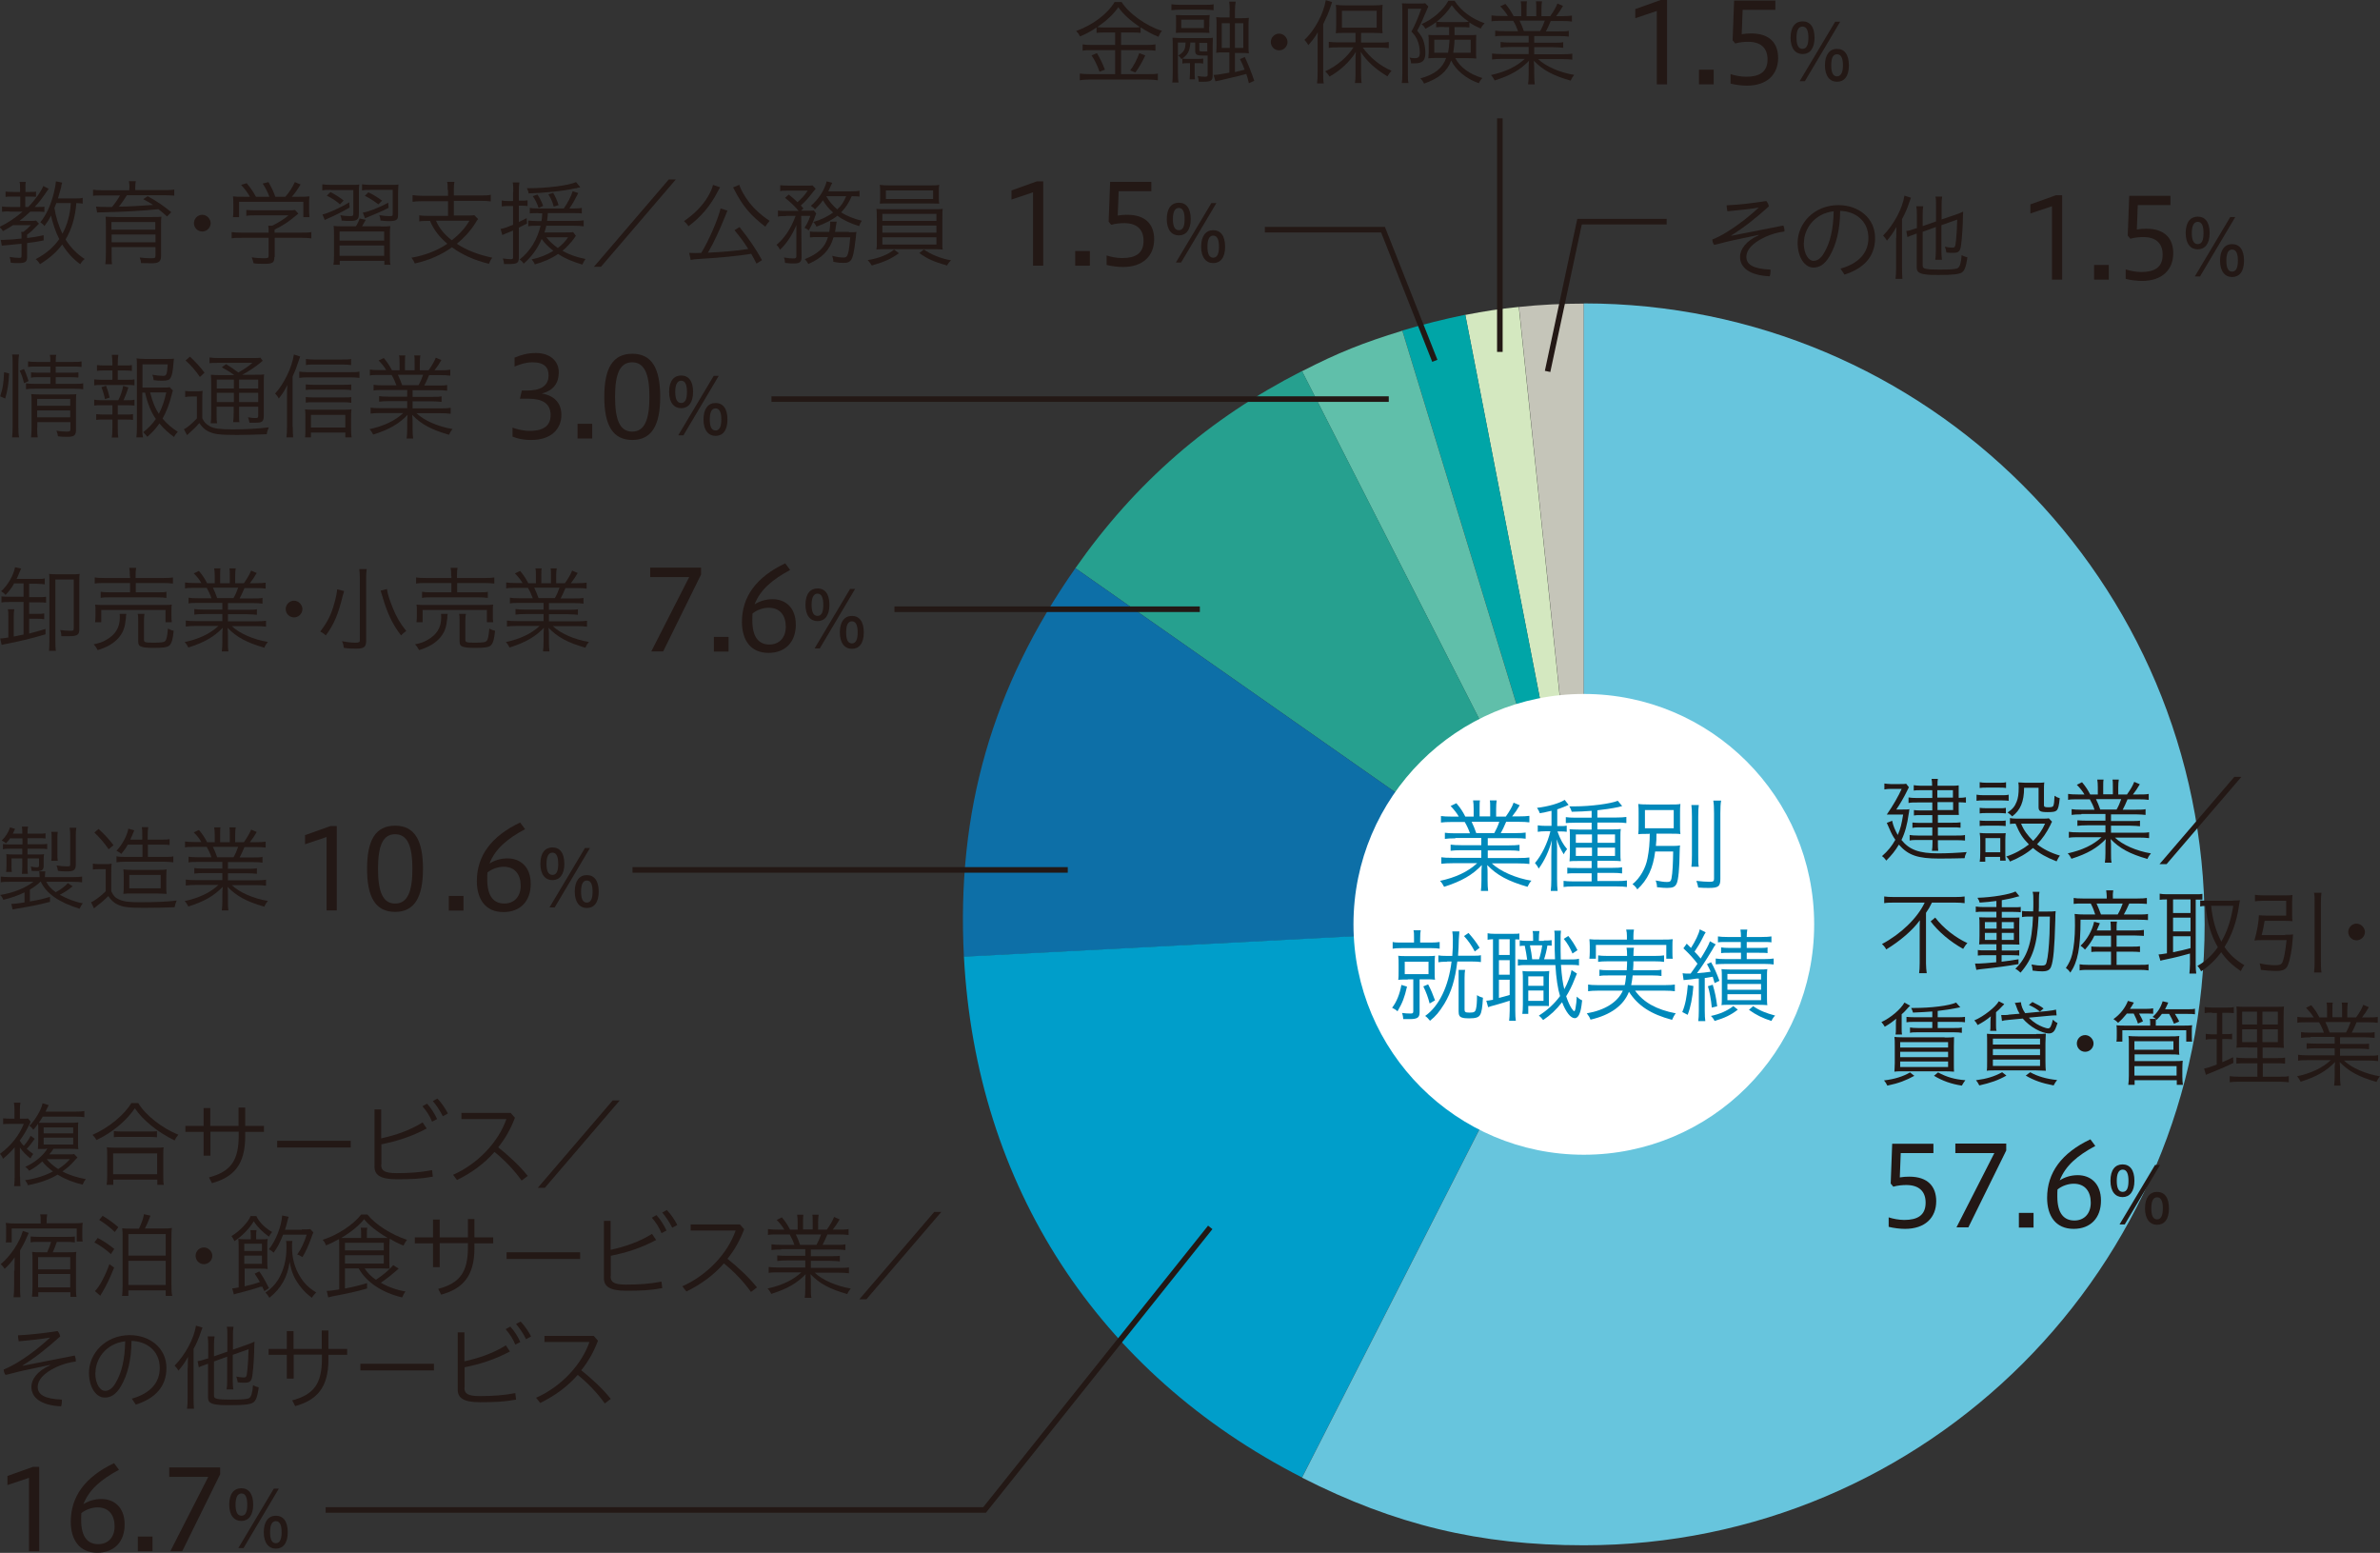 <?xml version="1.0" encoding="UTF-8"?><svg id="_レイヤー_2" xmlns="http://www.w3.org/2000/svg" viewBox="0 0 128.12 83.58"><rect x="0" y="0" width="128.12" height="83.58" fill="#333333" stroke="none"/><defs><style>.cls-1{fill:none;stroke:#231815;stroke-miterlimit:10;stroke-width:.3px;}.cls-2{fill:#67c5dd;}.cls-3{fill:#0089bb;}.cls-4{fill:#60bfaa;}.cls-5{fill:#fff;}.cls-6{fill:#26a08f;}.cls-7{fill:#d4e8c0;}.cls-8{fill:#231815;}.cls-9{fill:#0d6fa7;}.cls-10{fill:#00a5a7;}.cls-11{fill:#c5c5b9;}.cls-12{fill:#009eca;}</style></defs><g id="_レイヤー_1-2"><path class="cls-8" d="M.75,31.42c-.12.22-.25.39-.45.6-.08-.09-.14-.14-.24-.2.35-.3.67-.86.75-1.29l.33.07s-.03.05-.17.39c-.02.06-.04.1-.08.17h1.1c.19,0,.32,0,.42-.03v.32c-.1-.01-.24-.03-.41-.03h-.43v.72h.51c.18,0,.3,0,.4-.02v.32c-.12-.02-.22-.02-.4-.02h-.51v.62h.41c.18,0,.31,0,.4-.03v.32c-.11-.02-.2-.03-.4-.03h-.41v.8c.24-.06.58-.16.88-.25v.29c-.74.22-1.33.36-1.98.49-.2.04-.29.05-.38.08l-.08-.35h.04c.07,0,.09,0,.4-.05v-1.08c0-.21,0-.35-.03-.44h.35c-.02.11-.03.22-.03.43v1.04c.17-.03.38-.08.53-.11v-1.75h-.78c-.19,0-.29,0-.41.03v-.33c.1.01.24.02.42.02h.77v-.72h-.53ZM4.27,33.87c0,.29-.1.37-.54.37-.15,0-.25,0-.43,0,0-.13-.01-.19-.06-.33.16.02.39.04.54.04.17,0,.19-.01.19-.15v-2.61h-.99v3.28c0,.23.01.48.03.56h-.37c.01-.09.02-.33.02-.55v-3.15c0-.24,0-.35-.02-.44.12.01.26.02.43.02h.78c.21,0,.31,0,.44-.02-.02.1-.02.26-.02.44v2.57Z"/><path class="cls-8" d="M6.8,33.05c-.02.09-.02.12-.02.21-.06.53-.13.73-.37,1.04-.27.32-.63.53-1.15.69-.06-.12-.13-.22-.22-.31.32-.07.47-.12.66-.23.51-.28.75-.67.75-1.21,0-.07,0-.11-.01-.2h.37ZM6.99,31.01c0-.2-.01-.34-.03-.45h.37c-.02.09-.03.24-.03.45v.1h1.47c.27,0,.44-.01.54-.03v.33c-.12-.02-.31-.03-.53-.03h-1.47v.5h1.13c.26,0,.42,0,.52-.03v.33c-.12-.02-.27-.03-.52-.03h-2.5c-.21,0-.4,0-.52.03v-.33c.1.02.26.03.52.03h1.06v-.5h-1.35c-.27,0-.4,0-.55.03v-.33c.1.02.27.03.55.03h1.35v-.1ZM5.12,33.48c.01-.11.02-.18.02-.33v-.28c0-.14,0-.24-.02-.33.12.02.31.02.49.02h3.15c.19,0,.37,0,.49-.02-.02.08-.02.2-.02.33v.28c0,.14,0,.25.02.34h-.34v-.66h-3.46v.66h-.33ZM7.75,34.42c0,.15.05.17.5.17s.6-.02.66-.11c.06-.08.1-.27.13-.65.06.04.21.1.31.12-.04.44-.11.68-.23.79-.11.1-.34.13-.84.13-.37,0-.55-.02-.68-.07-.12-.04-.16-.12-.16-.29v-1.08c0-.21,0-.3-.03-.39h.37c-.02.09-.03.19-.03.39v.98Z"/><path class="cls-8" d="M10.67,32.45c-.23,0-.41,0-.52.03v-.31c.11.02.29.03.52.03h.71c-.05-.17-.15-.38-.25-.56h-.62c-.25,0-.43,0-.55.03v-.32c.13.02.29.03.54.03h.34c-.09-.16-.23-.35-.41-.52l.28-.13c.2.24.31.41.44.66h.41v-.38c0-.17-.01-.32-.03-.42h.34c-.02.08-.02.21-.02.41v.39h.52v-.39c0-.17,0-.33-.02-.41h.34c-.02.08-.03.26-.03.42v.38h.47c.19-.28.31-.48.39-.68l.3.13c-.14.24-.21.34-.37.55h.3c.25,0,.42-.01.55-.03v.32c-.13-.02-.31-.03-.56-.03h-.58c-.1.24-.18.41-.26.56h.7c.24,0,.42,0,.53-.03v.31c-.12-.02-.29-.03-.53-.03h-1.33v.36h1.03c.21,0,.42,0,.53-.03v.3c-.12-.01-.3-.03-.53-.03h-1.03v.38h1.49c.28,0,.45-.01.56-.03v.32c-.15-.02-.32-.03-.56-.03h-1.28c.4.39,1.18.73,1.94.85-.08.1-.14.18-.19.31-.95-.27-1.5-.57-1.98-1.07.02.17.02.31.02.42v.33c0,.22,0,.39.03.52h-.36c.02-.14.03-.31.03-.52v-.33c0-.09,0-.25.02-.42-.46.48-.99.79-1.85,1.06-.06-.12-.12-.21-.2-.29.77-.17,1.37-.45,1.82-.87h-1.21c-.22,0-.4.01-.55.03v-.32c.12.02.28.03.55.03h1.42v-.38h-.98c-.23,0-.41.01-.53.03v-.3c.11.02.32.03.53.03h.98v-.36h-1.29ZM12.57,32.19c.1-.17.18-.36.25-.56h-1.36c.11.23.14.3.23.56h.89Z"/><path class="cls-8" d="M16.28,32.78c0,.25-.21.45-.45.45-.25,0-.45-.2-.45-.45,0-.23.19-.45.45-.45.24,0,.45.22.45.45Z"/><path class="cls-8" d="M18.52,31.82c-.02.09-.05.18-.08.28-.23.96-.46,1.5-.9,2.1-.08-.08-.2-.16-.3-.21.39-.51.59-.9.76-1.53.08-.28.14-.57.15-.74l.37.09ZM19.74,30.63c-.02.1-.03.29-.03.5v3.37c0,.32-.12.41-.52.41-.2,0-.4,0-.68-.04-.02-.15-.04-.23-.1-.36.32.06.54.08.73.08.18,0,.23-.03.23-.12v-3.34c0-.22-.01-.37-.03-.5h.4ZM20.83,31.7c.03.24.12.54.31,1.01.19.48.41.86.73,1.25-.12.08-.21.16-.28.24-.47-.61-.75-1.21-1.02-2.15-.02-.08-.05-.17-.08-.26l.35-.09Z"/><path class="cls-8" d="M24.1,33.05c-.02.09-.02.12-.02.21-.06.53-.13.73-.37,1.04-.27.32-.63.53-1.15.69-.06-.12-.13-.22-.22-.31.32-.07.47-.12.66-.23.51-.28.75-.67.75-1.21,0-.07,0-.11-.01-.2h.37ZM24.29,31.01c0-.2-.01-.34-.03-.45h.37c-.02.09-.03.24-.03.45v.1h1.47c.27,0,.44-.01.54-.03v.33c-.12-.02-.31-.03-.53-.03h-1.47v.5h1.13c.26,0,.42,0,.52-.03v.33c-.12-.02-.27-.03-.52-.03h-2.5c-.21,0-.4,0-.52.03v-.33c.1.02.26.03.52.03h1.06v-.5h-1.35c-.27,0-.4,0-.55.03v-.33c.1.02.27.03.55.03h1.35v-.1ZM22.42,33.48c.01-.11.02-.18.02-.33v-.28c0-.14,0-.24-.02-.33.12.02.31.02.49.02h3.15c.19,0,.37,0,.49-.02-.02.08-.02.2-.02.33v.28c0,.14,0,.25.02.34h-.34v-.66h-3.46v.66h-.33ZM25.05,34.42c0,.15.05.17.5.17s.6-.02.66-.11c.06-.08.1-.27.13-.65.06.04.21.1.31.12-.04.44-.11.68-.23.79-.11.1-.34.13-.84.13-.37,0-.55-.02-.68-.07-.12-.04-.16-.12-.16-.29v-1.08c0-.21,0-.3-.03-.39h.37c-.02.09-.03.19-.03.39v.98Z"/><path class="cls-8" d="M27.97,32.45c-.23,0-.41,0-.52.03v-.31c.11.02.29.03.52.03h.71c-.06-.17-.15-.38-.26-.56h-.62c-.25,0-.43,0-.55.03v-.32c.12.02.29.03.54.03h.34c-.09-.16-.24-.35-.41-.52l.28-.13c.2.24.31.41.44.66h.41v-.38c0-.17,0-.32-.03-.42h.34c-.02.08-.02.21-.02.41v.39h.52v-.39c0-.17,0-.33-.02-.41h.33c-.02.08-.03.26-.03.42v.38h.47c.2-.28.31-.48.39-.68l.3.13c-.14.24-.21.34-.37.55h.3c.25,0,.42-.01.55-.03v.32c-.12-.02-.31-.03-.56-.03h-.58c-.1.24-.18.41-.26.56h.7c.24,0,.42,0,.53-.03v.31c-.12-.02-.29-.03-.53-.03h-1.33v.36h1.03c.21,0,.42,0,.53-.03v.3c-.12-.01-.3-.03-.53-.03h-1.03v.38h1.49c.28,0,.45-.01.56-.03v.32c-.15-.02-.32-.03-.56-.03h-1.28c.4.39,1.18.73,1.94.85-.08.1-.13.18-.19.31-.95-.27-1.5-.57-1.98-1.07.02.17.02.31.02.42v.33c0,.22.01.39.03.52h-.35c.02-.14.03-.31.03-.52v-.33c0-.09,0-.25.02-.42-.46.48-.99.79-1.85,1.06-.06-.12-.12-.21-.2-.29.77-.17,1.37-.45,1.82-.87h-1.21c-.22,0-.4.01-.55.03v-.32c.12.02.28.03.55.03h1.42v-.38h-.98c-.23,0-.41.01-.53.03v-.3c.1.02.32.03.53.03h.98v-.36h-1.29ZM29.87,32.19c.1-.17.18-.36.25-.56h-1.36c.1.23.14.3.23.56h.89Z"/><path class="cls-8" d="M35.06,35.06l2.04-4h-2.1v-.51h2.74v.37l-2.04,4.14h-.64Z"/><path class="cls-8" d="M39.22,34.28v.79h-.79v-.79h.79Z"/><path class="cls-8" d="M42.53,30.68c-.97.52-1.61,1.07-1.91,1.85.26-.17.59-.28.97-.28.68,0,1.25.44,1.25,1.37s-.56,1.52-1.47,1.52c-.98,0-1.43-.71-1.43-1.67,0-1.35.77-2.41,2.33-3.15l.26.35ZM40.51,33.02c-.01.09-.01.19-.01.38,0,.9.35,1.29.92,1.29.5,0,.88-.34.88-.96,0-.58-.29-1.02-.92-1.02-.3,0-.64.12-.87.31Z"/><path class="cls-8" d="M43.36,32.55c0-.59.26-.88.65-.88s.64.29.64.88-.26.88-.64.88-.65-.29-.65-.88ZM44.32,32.55c0-.33-.07-.6-.31-.6s-.32.27-.32.6.07.6.32.6.31-.27.31-.6ZM43.85,34.9l1.91-3.2h.27l-1.9,3.2h-.28ZM45.21,34.04c0-.59.26-.89.65-.89s.64.29.64.89-.26.88-.64.88-.65-.3-.65-.88ZM46.17,34.04c0-.33-.07-.6-.31-.6s-.31.27-.31.6.07.59.31.59.31-.27.31-.59Z"/><path class="cls-11" d="M85.26,49.75l-3.49-33.23c1.1-.12,2.39-.18,3.49-.18v33.42Z"/><path class="cls-7" d="M85.26,49.75l-6.38-32.8c1.09-.21,1.78-.32,2.88-.43l3.49,33.23Z"/><path class="cls-10" d="M85.26,49.75l-9.77-31.96c1.06-.32,2.31-.63,3.39-.85l6.38,32.8Z"/><path class="cls-4" d="M85.26,49.75l-15.17-29.77c1.97-1.01,3.28-1.53,5.4-2.18l9.77,31.96Z"/><path class="cls-6" d="M85.26,49.75l-27.37-19.17c3.22-4.6,7.2-8.06,12.2-10.61l15.17,29.77Z"/><path class="cls-9" d="M85.26,49.75l-33.37,1.75c-.41-7.81,1.51-14.51,6-20.92l27.37,19.17Z"/><path class="cls-12" d="M85.26,49.75l-15.17,29.77c-10.98-5.6-17.55-15.71-18.2-28.03l33.37-1.75Z"/><path class="cls-2" d="M85.26,49.75V16.33c18.46,0,33.42,14.96,33.42,33.42s-14.96,33.42-33.42,33.42c-5.61,0-10.17-1.1-15.17-3.64l15.17-29.77Z"/><path class="cls-8" d="M101.86,44.19c.06.27.15.48.3.75.15-.34.21-.6.29-1.1h-.43q-.15,0-.22,0c-.11,0-.19,0-.23,0,.33-.47.63-1,.8-1.38h-.59c-.14,0-.25.01-.34.03v-.32c.09.01.21.03.34.03h.47c.17,0,.3,0,.36-.02l.15.19s-.06.11-.1.2c-.13.28-.42.78-.58,1h.32c.21,0,.32,0,.39-.02-.01.05-.01.06-.02.1v.04s-.02.11-.02.11c-.08.58-.2,1.02-.39,1.41.43.53.95.72,1.98.72.48,0,1.08-.03,1.53-.07-.07.14-.09.2-.11.33-.34.01-.98.02-1.36.02-1.16,0-1.67-.17-2.18-.75-.19.32-.39.57-.68.86-.07-.11-.17-.21-.23-.24.32-.28.53-.54.72-.88-.12-.17-.21-.33-.34-.64-.05-.12-.06-.13-.08-.18,0-.01-.02-.04-.04-.09l.3-.12ZM104.01,42.53h-.63c-.17,0-.25,0-.36.02v-.29c.09.01.21.03.37.03h.62c0-.18-.01-.26-.03-.37h.34c-.02.1-.02.19-.02.37h.77c.16,0,.27,0,.37-.02v.04s0,.05,0,.05c0,.06,0,.15,0,.23v.35h.02c.17,0,.26-.01.37-.03v.29c-.11-.01-.22-.02-.37-.02h-.02v.4c0,.11,0,.21.01.28-.15,0-.2,0-.35,0h-.78v.42h.78c.16,0,.31,0,.44-.02v.29c-.12-.02-.23-.02-.44-.02h-.78v.44h1c.21,0,.36,0,.46-.03v.3c-.1-.01-.25-.02-.46-.02h-1v.12c0,.21,0,.33.02.45h-.34c.02-.12.03-.24.03-.45v-.13h-.79c-.2,0-.31,0-.44.03v-.3c.1.02.26.03.44.03h.78v-.44h-.66c-.15,0-.31,0-.41.03v-.29c.11.01.26.02.41.02h.66v-.42h-.64c-.15,0-.23,0-.35.02v-.29c.1.01.2.02.36.02h.63v-.43h-.82c-.19,0-.35,0-.46.03v-.3c.12.02.25.03.46.03h.82v-.4ZM105.13,42.93v-.4h-.84v.4h.84ZM104.3,43.6h.84v-.43h-.84v.43Z"/><path class="cls-8" d="M106.4,42.77c.1.02.21.03.4.03h.93c.21,0,.29,0,.4-.03v.33c-.08-.01-.19-.02-.36-.02h-.97c-.18,0-.29,0-.4.02v-.33ZM106.57,42.1c.12.02.21.03.38.03h.66c.17,0,.27,0,.38-.03v.31c-.12-.02-.21-.02-.38-.02h-.66c-.14,0-.28,0-.38.02v-.31ZM106.57,46.39c.02-.12.03-.26.03-.48v-.67c0-.17-.01-.3-.03-.41.09.01.27.02.39.02h.65c.21,0,.29,0,.36-.01-.01.11-.02.21-.02.38v.7c0,.14,0,.27.02.4h-.3v-.2h-.8v.26h-.31ZM106.57,43.48c.08.01.19.02.36.02h.7c.17,0,.26,0,.35-.02v.3c-.12-.01-.19-.02-.35-.02h-.7c-.16,0-.25,0-.36.02v-.3ZM106.57,44.16c.09.01.19.02.36.02h.69c.16,0,.27,0,.35-.02v.3c-.12-.01-.19-.02-.35-.02h-.69c-.17,0-.26,0-.36.02v-.3ZM106.88,45.87h.8v-.76h-.8v.76ZM110.47,44.22s-.02.04-.03.05c0,0-.03.05-.06.13-.21.42-.43.74-.72,1.04.33.26.75.47,1.23.61-.08.1-.13.21-.18.31-.54-.21-.92-.42-1.27-.72-.33.29-.78.55-1.24.73-.06-.12-.12-.2-.2-.27.44-.14.89-.39,1.22-.65-.34-.35-.49-.58-.72-1.12-.14,0-.2,0-.3.02v-.32c.1.02.2.03.35.03h1.37c.22,0,.3,0,.37-.02l.18.19ZM108.96,42.4c0,.75-.2,1.21-.64,1.54-.07-.08-.18-.17-.25-.21.26-.17.39-.32.49-.58.08-.2.11-.42.11-.75,0-.12,0-.17-.02-.29.1.01.29.02.38.02h.6c.17,0,.33,0,.42-.02-.02.1-.02.28-.02.47v.76c0,.08.04.11.23.11.17,0,.24-.02.27-.07.04-.08.06-.26.07-.55.12.08.17.1.28.13-.04.4-.08.58-.17.66-.07.07-.2.09-.48.09-.4,0-.49-.05-.49-.27v-1.04h-.77ZM108.8,44.33c.15.37.34.62.65.93.28-.29.48-.57.64-.93h-1.29Z"/><path class="cls-8" d="M112.04,43.83c-.23,0-.41.01-.52.03v-.31c.11.02.29.03.52.03h.71c-.05-.18-.15-.38-.25-.56h-.62c-.25,0-.43,0-.55.03v-.32c.13.02.29.03.54.03h.34c-.09-.16-.23-.34-.41-.52l.28-.14c.2.24.31.41.44.66h.41v-.38c0-.17-.01-.32-.03-.42h.34c-.02.08-.02.21-.02.41v.38h.52v-.38c0-.18,0-.33-.02-.41h.34c-.02.08-.03.26-.03.42v.38h.47c.19-.27.31-.47.39-.68l.3.13c-.14.24-.21.34-.37.55h.3c.25,0,.42,0,.55-.03v.32c-.13-.02-.31-.03-.56-.03h-.58c-.1.24-.18.41-.26.56h.7c.24,0,.42,0,.53-.03v.31c-.12-.01-.29-.03-.53-.03h-1.33v.36h1.03c.21,0,.42,0,.53-.02v.3c-.12-.01-.3-.03-.53-.03h-1.03v.38h1.49c.28,0,.45,0,.56-.03v.32c-.15-.02-.32-.03-.56-.03h-1.28c.4.39,1.18.73,1.94.85-.08.09-.14.18-.19.3-.95-.27-1.5-.57-1.98-1.07.02.18.02.31.02.42v.33c0,.22,0,.39.03.52h-.36c.02-.14.03-.31.03-.52v-.33c0-.09,0-.25.02-.42-.46.48-.99.79-1.85,1.06-.06-.12-.12-.21-.2-.29.77-.17,1.37-.45,1.82-.87h-1.21c-.22,0-.4,0-.55.03v-.32c.12.02.28.03.55.03h1.42v-.38h-.98c-.23,0-.41.01-.53.03v-.3c.11.01.32.02.53.02h.98v-.36h-1.29ZM113.94,43.57c.1-.17.18-.36.25-.56h-1.36c.11.23.14.3.23.56h.89Z"/><path class="cls-8" d="M120.66,41.81l-4.03,4.7h-.38l4.03-4.7h.38Z"/><path class="cls-8" d="M101.97,48.58c-.17,0-.41,0-.54.03v-.36c.13.02.3.03.54.03h3.26c.24,0,.41-.01.53-.03v.36c-.11-.02-.34-.03-.53-.03h-1.23c-.12.25-.19.36-.32.55v2.72c0,.19.02.38.04.53h-.41c.02-.14.03-.33.03-.53v-1.76c0-.18,0-.37.01-.56-.4.55-1.07,1.12-1.81,1.57-.05-.1-.12-.19-.23-.29,1.02-.54,1.91-1.4,2.3-2.23h-1.66ZM104.18,49.39c.44.57,1.08,1.07,1.73,1.37-.08.07-.15.18-.23.31-.7-.39-1.33-.92-1.75-1.48l.24-.2Z"/><path class="cls-8" d="M107.48,48.49c-.31.04-.58.07-.91.09-.02-.08-.04-.13-.12-.26.79-.02,1.74-.18,2.05-.34l.21.26s-.09.01-.18.04c-.23.07-.45.11-.77.17v.38h.59c.22,0,.36,0,.43-.02v.29c-.08-.01-.15-.02-.39-.02h-.63v.31h.52c.18,0,.32,0,.43-.01,0,.08-.01.17-.01.43v.56c0,.33,0,.37.01.47-.12,0-.25-.01-.45-.01h-.5v.33h.5c.26,0,.35,0,.44-.02v.29c-.09-.01-.15-.02-.4-.02h-.55v.35c.26-.03.47-.06.91-.13v.26c-.57.1-1.22.19-2.01.27-.14.02-.17.02-.26.04l-.07-.34c.09,0,.17,0,.21,0,.15,0,.47-.03.93-.07v-.38h-.54c-.15,0-.33,0-.45.02v-.3c.1.02.24.02.46.02h.54v-.33h-.47c-.2,0-.33,0-.46.01.01-.08.02-.23.02-.46v-.57c0-.25,0-.32-.02-.43.09,0,.28.01.47.01h.46v-.31h-.67c-.21,0-.32,0-.44.02v-.3c.12.02.26.03.45.03h.66v-.34ZM106.85,49.63v.35h.63v-.35h-.63ZM106.85,50.21v.38h.63v-.38h-.63ZM107.76,49.98h.65v-.35h-.65v.35ZM107.76,50.59h.65v-.38h-.65v.38ZM110.22,49.06c.18,0,.33,0,.44-.02-.01.09-.02.22-.02.51-.04,1.46-.1,2.17-.23,2.49-.07.17-.2.24-.47.24-.13,0-.31-.01-.52-.04,0-.09-.03-.25-.06-.33.27.05.4.06.54.06.18,0,.24-.04.27-.18.08-.29.13-.82.16-1.51,0-.12.01-.43.02-.95h-.61c-.06,1.49-.31,2.26-.97,3.02-.03-.04-.18-.16-.28-.21.63-.6.9-1.39.95-2.81h-.13c-.2,0-.33,0-.46.03v-.33c.11.02.23.02.44.02h.16c.01-.18.01-.29.01-.47,0-.34,0-.45-.04-.58h.37c-.02.08-.03.21-.03.38,0,.43,0,.53-.01.68h.49Z"/><path class="cls-8" d="M113.41,48.25c0-.11-.02-.24-.03-.33h.38c-.01.09-.03.23-.02.33v.11h1.31c.25,0,.42-.01.52-.03v.32c-.15-.01-.3-.02-.51-.02h-.44c-.09.21-.19.42-.29.59h.73c.27,0,.46,0,.57-.03v.33c-.12-.01-.27-.02-.57-.02h-3.06c0,1.52-.15,2.27-.55,2.85-.08-.12-.13-.17-.24-.25.17-.25.27-.46.34-.74.09-.36.15-.94.15-1.52,0-.25,0-.5-.02-.65.15.02.33.03.56.03h.55c-.06-.2-.13-.38-.24-.59h-.44c-.21,0-.34,0-.48.02v-.32c.09.02.26.03.49.03h1.29v-.11ZM112.75,50.35c-.13.28-.29.51-.51.76-.08-.09-.14-.14-.24-.21.35-.32.63-.82.73-1.29l.31.08q-.06.15-.17.39h.76v-.1c0-.17-.01-.29-.02-.38h.35c-.02.09-.02.21-.02.38v.1h.98c.23,0,.39-.01.49-.03v.32c-.1,0-.3-.02-.49-.02h-.98v.6h.81c.22,0,.34,0,.45-.02v.31c-.12-.01-.26-.02-.45-.02h-.81v.71h1.26c.21,0,.38,0,.46-.03v.33c-.12-.02-.28-.03-.46-.03h-2.8c-.17,0-.32,0-.45.03v-.33c.1.02.25.03.45.03h1.24v-.71h-.6c-.17,0-.36,0-.46.02v-.3c.09.01.17.02.45.02h.61v-.6h-.89ZM114,49.22c.12-.21.2-.39.27-.59h-1.41c.08.18.17.38.24.59h.9Z"/><path class="cls-8" d="M116.62,48.41c-.13,0-.26,0-.36.02v-.33c.08.02.25.03.38.03h1.55c.16,0,.28,0,.37-.02v.31h-.06s-.08,0-.08,0c-.07,0-.13,0-.22,0v3.48c0,.21.01.4.03.5h-.37c.01-.1.03-.34.03-.51v-.57c-.3.09-.81.22-1.35.33-.12.02-.18.04-.24.06l-.1-.34c.09,0,.18-.02.45-.06v-2.9h-.04ZM116.98,49.14h.94v-.73h-.94v.73ZM116.98,50.13h.94v-.74h-.94v.74ZM116.98,51.25c.33-.06.65-.14.94-.22v-.64h-.94v.86ZM120.21,48.47c.1,0,.28,0,.37-.02-.02.09-.04.21-.06.35-.12.82-.38,1.54-.77,2.17.27.4.6.7,1.07.98-.06.06-.14.19-.19.32-.48-.33-.76-.6-1.06-1.02-.31.42-.66.75-1.08,1.03-.05-.11-.12-.22-.2-.29.44-.25.8-.58,1.1-1.01-.37-.64-.56-1.29-.66-2.22-.16,0-.2.01-.29.03v-.33c.1.01.25.02.42.02h1.35ZM119.03,48.75c.08.78.26,1.39.55,1.93.32-.55.53-1.2.64-1.93h-1.19Z"/><path class="cls-8" d="M123.01,50.31c.15,0,.32,0,.43-.02,0,.05-.02.13-.02.26-.04.58-.15,1.16-.27,1.42-.09.21-.27.29-.62.29-.24,0-.52-.02-.82-.06-.02-.15-.03-.23-.07-.35.35.08.63.1.88.1.19,0,.29-.04.34-.14.09-.21.16-.55.23-1.21h-1.36c-.15,0-.27,0-.37.02.14-.47.24-1.07.24-1.36.12.01.27.02.43.02h1.04v-.8h-1.21c-.2,0-.34.01-.47.03v-.35c.1.02.28.03.48.03h1.11c.12,0,.33,0,.43-.02-.01.11-.02.22-.02.38v.67c0,.16,0,.26.02.36-.13-.01-.28-.02-.42-.02h-1.08c-.04.27-.11.58-.16.77h1.27ZM124.97,48.04c-.02.16-.03.29-.03.47v3.26c0,.21,0,.39.03.57h-.4c.02-.18.03-.35.03-.57v-3.25c0-.2,0-.31-.03-.47h.4Z"/><path class="cls-8" d="M127.31,50.16c0,.25-.22.45-.45.45-.25,0-.45-.2-.45-.45,0-.24.2-.45.45-.45.23,0,.45.22.45.45Z"/><path class="cls-8" d="M102.84,54.11s-.04.05-.08.08c-.02.02-.08.09-.2.22-.03.04-.1.1-.19.18v.72c0,.2,0,.29.02.37h-.35c.02-.08.02-.17.02-.33v-.2c0-.14,0-.24.02-.32-.21.17-.33.26-.62.43-.05-.09-.12-.19-.18-.25.5-.23,1.04-.69,1.24-1.05l.29.16ZM103.06,57.9c-.46.25-.84.4-1.46.53-.06-.12-.1-.19-.18-.28.58-.07,1.02-.21,1.4-.43l.24.19ZM104.68,55.84c.27,0,.39,0,.51-.02,0,.08-.01.29-.01.52v.86c0,.23,0,.41.01.48-.12-.01-.31-.02-.5-.02h-2.17c-.24,0-.42,0-.54.02,0-.08.02-.26.02-.47v-.87c0-.33,0-.39-.02-.53.13.01.23.02.51.02h2.19ZM102.29,56.38h2.58v-.29h-2.58v.29ZM102.29,56.9h2.58v-.29h-2.58v.29ZM102.29,57.43h2.58v-.3h-2.58v.3ZM104.02,54.44c-.3.02-.54.04-1.04.06-.02-.08-.05-.16-.1-.25h.17c.91,0,1.89-.12,2.25-.29l.23.26s-.04,0-.04,0l-.2.04c-.23.05-.64.11-.98.15v.34h1.04c.2,0,.33,0,.43-.02v.29c-.12-.02-.23-.02-.43-.02h-1.04v.33h.87c.2,0,.32,0,.43-.03v.29c-.12-.02-.23-.03-.43-.03h-1.93c-.18,0-.33,0-.43.03v-.29c.1.02.24.03.43.03h.77v-.33h-.96c-.22,0-.31,0-.43.02v-.29c.08.01.27.02.43.02h.96v-.31ZM104.33,57.72c.47.25.87.37,1.47.42-.07.09-.1.13-.19.29-.58-.09-1.03-.25-1.5-.53l.22-.18Z"/><path class="cls-8" d="M107.13,55.49c.02-.08.02-.16.02-.29v-.18c0-.12.01-.24.02-.32-.23.19-.41.31-.71.47-.04-.08-.09-.16-.18-.25.49-.2,1.15-.72,1.32-1.03l.29.15-.02.03-.02.02s-.03.03-.06.06c-.12.13-.24.25-.34.33v.71c0,.14,0,.21.03.29h-.35ZM108.01,57.89c-.46.26-.85.39-1.46.53-.07-.14-.11-.2-.18-.28.59-.08.96-.19,1.41-.43l.23.18ZM109.62,55.65c.27,0,.4,0,.51-.02,0,.13-.02.31-.02.54v.95c0,.23.01.44.02.51-.1,0-.35-.02-.55-.02h-2.08c-.21,0-.46,0-.55.02.02-.08.02-.26.02-.5v-.97c0-.22,0-.4-.01-.52.11.01.29.02.51.02h2.15ZM107.28,56.22h2.54v-.32h-2.54v.32ZM107.28,56.79h2.54v-.33h-2.54v.33ZM107.28,57.37h2.54v-.34h-2.54v.34ZM109.23,54.79c.12.12.25.22.39.31.23.14.51.25.64.25.1,0,.17-.12.25-.47.09.09.16.14.25.18-.1.31-.15.41-.23.48-.06.05-.13.08-.22.08-.41,0-1.05-.36-1.42-.8l-.74.07c-.22.02-.29.03-.38.06l-.04-.32c.05,0,.15,0,.19,0,.04,0,.17,0,.22-.02l.58-.05c-.08-.13-.12-.21-.17-.37l-.04-.11s-.02-.05-.05-.1l.33-.04c.02.2.09.39.23.59l1.16-.11c.24-.03.39-.05.5-.08l.03.31s-.06,0-.08,0c-.1,0-.23.01-.43.03l-.97.09ZM109.29,57.71c.39.22.87.36,1.45.42-.08.1-.11.14-.19.29-.63-.12-1.06-.27-1.5-.53l.24-.18ZM109.82,54.45c-.21-.16-.33-.24-.6-.36l.19-.16c.3.15.45.23.6.35l-.2.17Z"/><path class="cls-8" d="M112.7,56.16c0,.25-.21.45-.45.45-.25,0-.45-.2-.45-.45,0-.24.19-.45.45-.45.24,0,.45.22.45.45Z"/><path class="cls-8" d="M114.48,54.57c-.15.18-.3.35-.46.48-.09-.09-.11-.11-.25-.2.36-.25.64-.61.78-.98l.32.09c-.08.14-.12.21-.21.34h.83c.19,0,.33-.01.42-.03v.29c-.11,0-.17-.01-.38-.01h-.38c.09.16.16.28.21.42l-.27.12c-.06-.19-.14-.37-.23-.54h-.38ZM116.07,54.85c-.1-.07-.12-.08-.19-.12.27-.24.43-.49.54-.84l.3.07c-.05.13-.09.2-.17.36h1.17c.21,0,.33,0,.44-.03v.3c-.11-.02-.22-.02-.43-.02h-.65c.08.13.18.29.23.41l-.28.12c-.09-.23-.14-.32-.26-.53h-.39c-.08.1-.11.15-.28.32-.02-.02-.02-.02-.04-.04-.01.08-.01.12-.01.27v.08h1.46c.2,0,.37,0,.5-.02-.02.08-.02.18-.02.31v.25c0,.13,0,.25.02.32h-.32v-.61h-3.44v.61h-.32c.02-.07.02-.2.02-.32v-.25c0-.12,0-.24-.02-.31.12.02.29.02.49.02h1.33v-.08c0-.14,0-.17-.02-.28h.33ZM114.57,58.39c.02-.14.03-.32.03-.5v-1.77c0-.19,0-.24-.02-.36.12.01.31.02.5.02h1.74c.2,0,.37,0,.5-.02-.02.07-.02.21-.02.36v.28c0,.16,0,.29.02.37-.14-.02-.29-.02-.49-.02h-1.92v.36h2.14c.2,0,.34,0,.45-.02-.01.12-.02.27-.02.45v.39c0,.17.01.33.03.46h-.33v-.25h-2.27v.25h-.33ZM114.9,56.5h2.1v-.46h-2.1v.46ZM114.9,57.89h2.27v-.51h-2.27v.51Z"/><path class="cls-8" d="M119.08,54.5c-.21,0-.26,0-.4.03v-.33c.11.02.24.03.42.03h.75c.18,0,.31,0,.4-.03v.33c-.12-.01-.21-.02-.38-.02h-.24v1.15h.2c.15,0,.22,0,.33-.03v.31c-.1-.01-.21-.02-.33-.02h-.2v1.25c.25-.11.33-.14.58-.27l.02.31c-.4.19-.73.34-1.24.54-.14.05-.18.07-.24.1l-.1-.34c.17-.03.3-.07.68-.21v-1.37h-.26c-.14,0-.23,0-.33.03v-.32c.1.02.18.03.34.03h.26v-1.15h-.26ZM121,56.37c-.32,0-.48,0-.61.02.01-.08.02-.13.02-.17,0-.08,0-.22,0-.39v-1.04c0-.32,0-.5-.02-.62.14.02.3.02.64.02h1.29c.36,0,.52,0,.63-.02-.01.12-.02.29-.02.62v.98c0,.32,0,.51.02.63-.17-.01-.31-.02-.59-.02h-.56v.57h.73c.23,0,.37,0,.48-.03v.33c-.11-.02-.25-.02-.47-.02h-.73v.72h.92c.24,0,.36,0,.48-.03v.33c-.12-.01-.26-.03-.49-.03h-2.2c-.23,0-.37.01-.49.03v-.33c.12.02.24.03.47.03h1.02v-.72h-.65c-.23,0-.37,0-.48.02v-.33c.1.02.25.03.48.03h.65v-.57h-.5ZM120.7,54.45v.69h.8v-.69h-.8ZM120.7,55.4v.69h.8v-.69h-.8ZM121.79,55.14h.83v-.69h-.83v.69ZM121.79,56.09h.83v-.69h-.83v.69Z"/><path class="cls-8" d="M124.39,55.83c-.23,0-.41.01-.52.03v-.31c.11.02.29.03.52.03h.71c-.06-.18-.15-.38-.26-.56h-.62c-.25,0-.43,0-.55.03v-.32c.12.02.29.03.54.03h.34c-.09-.16-.24-.34-.41-.52l.28-.14c.2.24.31.41.44.66h.41v-.38c0-.17,0-.32-.03-.42h.34c-.02.08-.02.21-.02.41v.38h.52v-.38c0-.18,0-.33-.02-.41h.33c-.02.08-.03.26-.03.42v.38h.47c.2-.27.31-.47.39-.68l.3.13c-.14.24-.21.34-.37.55h.3c.25,0,.42,0,.55-.03v.32c-.12-.02-.31-.03-.56-.03h-.58c-.1.24-.18.41-.26.56h.7c.24,0,.42,0,.53-.03v.31c-.12-.01-.29-.03-.53-.03h-1.33v.36h1.03c.21,0,.42,0,.53-.02v.3c-.12-.01-.3-.03-.53-.03h-1.03v.38h1.49c.28,0,.45,0,.56-.03v.32c-.15-.02-.32-.03-.56-.03h-1.28c.4.39,1.18.73,1.94.85-.08.09-.13.18-.19.3-.95-.27-1.5-.57-1.98-1.07.02.18.02.31.02.42v.33c0,.22.01.39.03.52h-.35c.02-.14.03-.31.03-.52v-.33c0-.09,0-.25.02-.42-.46.48-.99.79-1.85,1.06-.06-.12-.12-.21-.2-.29.77-.17,1.37-.45,1.82-.87h-1.21c-.22,0-.4,0-.55.03v-.32c.12.02.28.03.55.03h1.42v-.38h-.98c-.23,0-.41.01-.53.03v-.3c.1.01.32.02.53.02h.98v-.36h-1.29ZM126.29,55.57c.1-.17.18-.36.25-.56h-1.36c.1.23.14.3.23.56h.89Z"/><path class="cls-8" d="M101.67,65.52c.24.08.56.14.84.14.7,0,1.15-.24,1.15-.93,0-.62-.37-.95-1.04-.95-.18,0-.47.02-.7.09l-.14-.17.08-2.14h2.22v.5h-1.76l-.05,1.31c.17-.03.35-.04.51-.04,1,0,1.45.53,1.45,1.32,0,.88-.59,1.49-1.68,1.49-.26,0-.6-.04-.88-.11v-.51Z"/><path class="cls-8" d="M105.32,66.06l2.04-4h-2.1v-.51h2.74v.37l-2.04,4.14h-.64Z"/><path class="cls-8" d="M109.47,65.28v.79h-.79v-.79h.79Z"/><path class="cls-8" d="M112.79,61.68c-.97.52-1.61,1.07-1.91,1.85.26-.17.59-.28.97-.28.68,0,1.25.44,1.25,1.37s-.56,1.52-1.47,1.52c-.98,0-1.43-.71-1.43-1.67,0-1.35.77-2.41,2.33-3.15l.26.35ZM110.76,64.02c-.01.09-.01.19-.01.38,0,.9.35,1.29.92,1.29.5,0,.88-.34.88-.96,0-.58-.29-1.02-.92-1.02-.3,0-.64.12-.87.31Z"/><path class="cls-8" d="M113.61,63.55c0-.59.26-.88.65-.88s.64.29.64.88-.26.88-.64.88-.65-.29-.65-.88ZM114.58,63.55c0-.33-.07-.6-.31-.6s-.32.27-.32.6.07.6.32.6.31-.27.31-.6ZM114.1,65.9l1.91-3.2h.27l-1.9,3.2h-.28ZM115.47,65.04c0-.59.26-.89.65-.89s.64.29.64.89-.26.88-.64.88-.65-.3-.65-.88ZM116.43,65.04c0-.33-.07-.6-.31-.6s-.31.27-.31.6.07.59.31.59.31-.27.31-.59Z"/><path class="cls-8" d="M1.08,63.32c0,.19.01.43.02.52h-.34c.02-.12.03-.34.03-.54v-1.55c-.21.25-.38.41-.63.62-.04-.12-.09-.18-.16-.27.59-.43,1.04-1,1.28-1.61h-.73c-.17,0-.31,0-.38.02v-.32c.08.01.21.02.39.02h.22v-.46c0-.17-.01-.3-.03-.4h.35c-.02.08-.03.22-.03.4v.46h.1c.22,0,.27,0,.34-.01l.14.17s-.02.03-.02.04c0,.03-.05.11-.12.25-.12.24-.27.49-.45.73h0c.1.15.12.18.22.28.16-.18.27-.34.37-.54l.22.16c-.16.22-.26.37-.43.54.13.12.19.16.35.28-.07.08-.09.13-.15.24-.23-.18-.43-.38-.57-.59v1.57ZM2.49,61.84h-.18s-.13,0-.13,0c-.03,0-.07,0-.14,0,0-.1.02-.26.02-.44v-.54c0-.2,0-.29-.01-.38-.08.12-.13.18-.26.33-.04-.08-.12-.16-.21-.21.32-.32.66-.9.71-1.22l.33.1-.02.04-.04.08c-.03.07-.08.16-.11.23h1.59c.24,0,.41-.01.5-.03v.33c-.13-.02-.19-.03-.5-.03h-1.74c-.07.12-.12.21-.21.33.04,0,.07,0,.09,0h.12s1.45,0,1.45,0c.21,0,.34,0,.47-.02-.02.08-.02.19-.02.46v.51c0,.27,0,.39.02.47-.12-.01-.25-.02-.46-.02h-.88c-.08.12-.14.21-.23.3h1c.16,0,.31,0,.34-.02l.18.19s-.09.1-.1.1l-.07.08c-.19.22-.39.39-.64.57.35.19.83.34,1.26.41-.08.1-.12.17-.17.3-.51-.12-.96-.3-1.35-.54-.4.25-.99.46-1.6.57-.03-.1-.06-.15-.15-.27.54-.07,1.09-.25,1.5-.47-.23-.17-.43-.35-.57-.54-.25.22-.43.35-.71.5-.08-.1-.1-.13-.21-.21.49-.21.98-.61,1.19-.98h-.1ZM2.35,61h1.59v-.32h-1.59v.32ZM2.35,61.6h1.59v-.37h-1.59v.37ZM2.52,62.39c.13.17.36.37.61.53.28-.18.46-.33.63-.53h-1.24Z"/><path class="cls-8" d="M7.45,59.38c.37.63,1.3,1.36,2.15,1.69-.08.09-.15.2-.2.31-.91-.44-1.72-1.1-2.14-1.73-.46.68-1.22,1.31-2.07,1.71-.05-.1-.1-.17-.21-.28.85-.37,1.7-1.06,2.09-1.71h.37ZM5.74,63.77c.02-.12.03-.31.03-.48v-1.09c0-.17,0-.35-.02-.45.1.01.21.02.38.02h2.3c.17,0,.28,0,.38-.02-.02.1-.02.28-.02.45v1.09c0,.17,0,.36.03.48h-.35v-.28h-2.37v.28h-.35ZM6.09,63.2h2.37v-1.12h-2.37v1.12ZM6.13,60.88c.09.01.21.02.39.02h1.52c.2,0,.32,0,.41-.02v.33c-.08-.01-.25-.02-.41-.02h-1.53c-.13,0-.31,0-.38.02v-.33Z"/><path class="cls-8" d="M11.32,62.2h-.36v-1.28h-.98v-.32h.98v-.96h.36v.96h1.52v-.99h.36v.99h1.01v.32h-1.01v.25c0,1.52-.63,2.19-1.79,2.51l-.16-.31c1.16-.31,1.6-.89,1.6-2.25v-.21h-1.52v1.28Z"/><path class="cls-8" d="M18.88,61.4v.36h-3.96v-.36h3.96Z"/><path class="cls-8" d="M20.52,62.69c0,.31.17.45.82.45.72,0,1.29-.04,1.92-.16l.04.35c-.65.12-1.16.14-1.94.14-.89,0-1.2-.23-1.2-.68v-3.08h.36v1.56c.8-.18,1.52-.42,2.23-.86l.22.33c-.83.44-1.6.68-2.44.85v1.1ZM22.99,59.4c.21.23.42.56.54.83l-.27.14c-.12-.3-.3-.58-.52-.83l.25-.14ZM23.54,59.12c.22.22.44.55.57.81l-.27.15c-.16-.31-.33-.57-.54-.82l.24-.13Z"/><path class="cls-8" d="M28.08,63.54c-.42-.59-.95-1.13-1.46-1.54-.57.65-1.26,1.14-2.02,1.51l-.21-.28c1.38-.61,2.46-1.81,2.87-3h-2.42v-.33h2.65l.23.26c-.23.61-.53,1.13-.9,1.59.54.43,1.13.97,1.59,1.54l-.33.25Z"/><path class="cls-8" d="M33.36,59.23l-4.03,4.7h-.38l4.03-4.7h.38Z"/><path class="cls-8" d="M.78,68.39c0-.27,0-.4.01-.72-.17.25-.34.44-.54.62-.05-.08-.12-.17-.21-.25.53-.44,1.02-1.18,1.19-1.79l.32.11s-.07.13-.11.24c-.12.28-.23.48-.36.7v1.91c0,.28,0,.42.02.61h-.37c.02-.15.03-.35.03-.61v-.81ZM2.19,65.72c0-.13,0-.26-.03-.36h.38c-.02.11-.03.21-.03.36v.12h1.44c.22,0,.35,0,.5-.03-.01.11-.02.24-.02.39v.28c0,.14,0,.25.02.34h-.32v-.7H.63v.75h-.32c.02-.08.02-.2.02-.34v-.37c0-.15,0-.25-.02-.34.15.02.32.03.49.03h1.39v-.12ZM2.11,66.84c-.17,0-.34,0-.46.03v-.32c.1.01.3.02.47.02h1.43c.17,0,.39,0,.48-.02v.32c-.14-.02-.28-.03-.47-.03h-.5c-.09.25-.15.42-.22.56h.78c.23,0,.38,0,.49-.02-.02.09-.02.26-.02.45v1.44c0,.2,0,.39.03.53h-.33v-.25h-1.73v.24h-.34c.02-.1.03-.31.03-.49v-1.48c0-.18,0-.3-.02-.44.11.02.25.02.48.02h.33c.08-.17.17-.41.21-.56h-.63ZM2.05,68.32h1.73v-.66h-1.73v.66ZM2.05,69.29h1.73v-.72h-1.73v.72Z"/><path class="cls-8" d="M5.26,66.63c.29.15.6.35.89.59l-.18.28c-.23-.22-.58-.47-.89-.63l.18-.24ZM6.14,68.23c-.2.51-.41.96-.64,1.34-.03.04-.06.09-.1.17l-.29-.25c.23-.21.57-.85.78-1.45l.26.19ZM5.53,65.44c.29.17.59.39.84.61l-.19.26c-.24-.24-.53-.46-.84-.65l.19-.23ZM7.48,66.13c.14-.28.24-.58.27-.78l.35.08c-.12.33-.2.5-.3.69h.92c.23,0,.4,0,.53-.03-.02.15-.02.32-.02.53v2.57c0,.2,0,.36.04.56h-.35v-.3h-2.01v.3h-.34c.02-.09.03-.36.03-.55v-2.59c0-.21,0-.37-.02-.5.1.01.25.02.51.02h.4ZM6.91,67.58h2.01v-1.16h-2.01v1.16ZM6.91,69.16h2.01v-1.3h-2.01v1.3Z"/><path class="cls-8" d="M11.43,67.59c0,.25-.21.45-.45.45-.25,0-.45-.2-.45-.45,0-.24.19-.45.45-.45.24,0,.45.22.45.45Z"/><path class="cls-8" d="M13.8,65.45c.13.3.47.65.85.86-.09.1-.11.13-.17.25-.33-.23-.63-.53-.82-.83-.21.37-.65.82-1.04,1.07-.04-.09-.1-.2-.16-.27.44-.26.92-.77,1.03-1.08h.32ZM14.02,69.25l-.07.03c-.22.08-.69.21-1.08.31-.16.04-.19.04-.28.08l-.09-.33c.13,0,.22-.03.35-.05v-2.17c0-.17-.01-.34-.02-.44.08.01.21.02.4.02h.27v-.19c0-.11-.01-.21-.02-.3h.33c-.02.08-.02.19-.02.29v.2h.23c.15,0,.31,0,.39-.02-.02.12-.02.23-.02.42v.74c0,.19,0,.32.02.46-.11-.02-.22-.02-.4-.02h-.84v.95c.31-.07.55-.13.82-.23-.08-.14-.15-.25-.28-.45l.25-.12c.18.26.27.41.52.9l-.25.16c-.06-.13-.07-.16-.12-.25l-.07.03ZM14.1,67.33v-.39h-.95v.39h.95ZM13.15,68.02h.95v-.44h-.95v.44ZM15.74,66.79c-.02.08-.02.23-.02.34,0,.56.14,1.1.41,1.54.22.38.49.65.89.89-.08.08-.16.17-.23.29-.26-.19-.46-.39-.65-.64-.31-.42-.44-.72-.55-1.29-.11.81-.46,1.43-1.09,1.93-.07-.13-.12-.19-.21-.28.3-.2.49-.4.68-.69.29-.48.45-1.06.45-1.71,0-.14,0-.29-.02-.38h.36ZM16.24,66.17c.25,0,.37,0,.46-.02l.17.18c-.05.11-.07.17-.11.29-.16.43-.31.77-.48,1.04-.07-.05-.2-.12-.28-.14.2-.27.39-.67.51-1.07h-1.27c-.16.41-.3.69-.51.97-.1-.09-.13-.12-.26-.18.36-.42.68-1.23.72-1.82l.35.07c-.02.07-.06.16-.08.28-.04.14-.06.26-.12.42h.91Z"/><path class="cls-8" d="M18.57,68.27v1.08c.43-.08.75-.16,1.19-.29v.29c-.55.16-1.01.26-1.9.43-.06.02-.1.02-.19.05l-.08-.35c.14,0,.35-.03.67-.08v-2.3c0-.17,0-.34-.01-.41-.25.14-.47.25-.7.34-.06-.15-.09-.2-.18-.3.8-.25,1.67-.83,2.07-1.36h.34c.42.53,1.28,1.08,2.13,1.36-.08.1-.14.2-.19.31-.25-.1-.49-.22-.74-.37,0,.1-.02.22-.02.36v.85c0,.18,0,.31.02.4-.12,0-.24-.01-.45-.01h-.9c.15.23.36.45.61.61.38-.25.72-.54.93-.79l.29.19c-.28.25-.63.54-.96.76.37.22.92.41,1.33.47-.08.1-.14.22-.18.32-1.07-.25-1.93-.82-2.34-1.56h-.73ZM20.5,66.63c.18,0,.25,0,.37,0-.59-.35-1.01-.69-1.27-1.01-.28.35-.71.7-1.23,1.01.12,0,.19,0,.34,0h.73v-.17c0-.19,0-.29-.02-.38h.35c-.02.1-.02.2-.02.38v.17h.77ZM18.57,67.3h2.09v-.41h-2.09v.41ZM18.57,68.01h2.09v-.45h-2.09v.45Z"/><path class="cls-8" d="M23.67,68.2h-.36v-1.28h-.98v-.32h.98v-.96h.36v.96h1.52v-.99h.35v.99h1.01v.32h-1.01v.25c0,1.52-.63,2.19-1.79,2.51l-.16-.31c1.16-.31,1.6-.89,1.6-2.25v-.21h-1.52v1.28Z"/><path class="cls-8" d="M31.23,67.4v.36h-3.96v-.36h3.96Z"/><path class="cls-8" d="M32.87,68.69c0,.31.17.45.82.45.72,0,1.29-.04,1.92-.16l.04.35c-.65.12-1.16.14-1.94.14-.89,0-1.2-.23-1.2-.68v-3.08h.36v1.56c.8-.18,1.52-.42,2.23-.86l.22.33c-.83.44-1.6.68-2.44.85v1.1ZM35.34,65.4c.21.23.42.56.54.83l-.27.14c-.12-.3-.3-.58-.52-.83l.25-.14ZM35.89,65.12c.22.22.44.55.57.81l-.27.15c-.16-.31-.33-.57-.54-.82l.24-.13Z"/><path class="cls-8" d="M40.43,69.54c-.42-.59-.95-1.13-1.46-1.54-.57.65-1.26,1.14-2.02,1.51l-.22-.28c1.38-.61,2.46-1.81,2.87-3h-2.42v-.33h2.65l.23.26c-.23.61-.53,1.13-.9,1.59.54.43,1.13.97,1.59,1.54l-.33.25Z"/><path class="cls-8" d="M42.05,67.25c-.23,0-.41.01-.52.03v-.31c.11.02.29.03.52.03h.71c-.05-.18-.15-.38-.25-.56h-.62c-.25,0-.43,0-.55.03v-.32c.13.02.29.03.54.03h.34c-.09-.16-.23-.34-.41-.52l.28-.14c.2.24.31.41.44.66h.41v-.38c0-.17-.01-.32-.03-.42h.34c-.02.08-.02.21-.02.41v.38h.52v-.38c0-.18,0-.33-.02-.41h.34c-.02.08-.03.26-.03.42v.38h.47c.19-.27.31-.47.39-.68l.3.13c-.14.24-.21.34-.37.55h.3c.25,0,.42,0,.55-.03v.32c-.13-.02-.31-.03-.56-.03h-.58c-.1.24-.18.41-.26.56h.7c.24,0,.42,0,.53-.03v.31c-.12-.01-.29-.03-.53-.03h-1.33v.36h1.03c.21,0,.42,0,.53-.02v.3c-.12-.01-.3-.03-.53-.03h-1.03v.38h1.49c.28,0,.45,0,.56-.03v.32c-.15-.02-.32-.03-.56-.03h-1.28c.4.39,1.18.73,1.94.85-.08.09-.14.18-.19.3-.95-.27-1.5-.57-1.98-1.07.02.18.02.31.02.42v.33c0,.22,0,.39.03.52h-.36c.02-.14.03-.31.03-.52v-.33c0-.09,0-.25.02-.42-.46.48-.99.79-1.85,1.06-.06-.12-.12-.21-.2-.29.77-.17,1.37-.45,1.82-.87h-1.21c-.22,0-.4,0-.55.03v-.32c.12.02.28.03.55.03h1.42v-.38h-.98c-.23,0-.41.01-.53.03v-.3c.11.01.32.02.53.02h.98v-.36h-1.29ZM43.95,67c.1-.17.18-.36.25-.56h-1.36c.11.23.14.3.23.56h.89Z"/><path class="cls-8" d="M50.67,65.23l-4.03,4.7h-.38l4.03-4.7h.38Z"/><path class="cls-8" d="M4.01,72.94c.05.1.07.19.07.28,0,.02,0,.04,0,.06-.35.04-.7.14-1.05.3-.7.33-1,.71-1,1.06,0,.42.36.65,1.3.69,0,.03,0,.06,0,.1,0,.09-.01.18-.04.26-1.1-.05-1.6-.47-1.6-1.05,0-.38.3-.85,1.01-1.16v-.02c-.18.04-.57.12-1.37.29-.47.1-.74.19-1.03.25-.07-.08-.1-.2-.1-.29.2-.08.52-.24.81-.42.66-.41,1.19-.84,1.69-1.3h0c-.47.08-1.09.15-1.69.2-.02-.1-.04-.19-.04-.28v-.04c.68-.03,1.42-.12,2.13-.23.06.07.12.16.14.29-.71.64-1.37,1.16-2.02,1.56v.02s2.79-.55,2.79-.55Z"/><path class="cls-8" d="M7.09,75.28c1.01-.28,1.51-.87,1.51-1.65,0-.93-.71-1.44-1.52-1.46-.01,1.03-.21,1.82-.57,2.44-.28.47-.56.61-.88.61-.43,0-.84-.51-.84-1.34,0-1.01.86-2.02,2.2-2.02,1.06,0,1.97.68,1.97,1.77,0,1-.61,1.64-1.65,1.97l-.21-.32ZM5.13,73.88c0,.66.29.98.52.98.19,0,.4-.11.58-.44.32-.54.49-1.24.51-2.23-1.07.13-1.6.98-1.6,1.69Z"/><path class="cls-8" d="M10.11,73.62c0-.14,0-.39.01-.59-.19.34-.29.47-.51.74-.09-.14-.12-.17-.21-.27.58-.59,1.04-1.45,1.15-2.15l.35.1c-.02.07-.03.08-.1.28-.1.31-.23.6-.38.87v2.64c0,.25.01.44.02.58h-.37c.02-.16.03-.33.03-.6v-1.61ZM11.52,73.28v1.82c0,.12.04.16.18.19.14.03.34.04.72.04.62,0,.87-.02.99-.08.11-.07.18-.27.21-.7.12.07.19.09.31.12-.07.49-.15.71-.29.81-.16.11-.49.15-1.24.15-.29,0-.54,0-.72-.03-.19-.02-.33-.07-.4-.14-.06-.06-.08-.14-.08-.27v-1.79l-.09.03c-.25.09-.33.12-.41.16l-.06-.33c.1-.01.23-.04.43-.11l.14-.04v-.68c0-.2-.01-.39-.03-.5h.37c-.02.11-.03.29-.03.49v.58l.72-.25v-.88c0-.16,0-.34-.03-.46h.36c-.02.12-.03.28-.03.45v.78l.77-.27c.2-.07.31-.12.39-.16v.04c0,.08-.01.13-.01.18,0,.44-.05,1.2-.09,1.49-.04.42-.12.5-.44.5-.12,0-.21,0-.36-.02-.02-.1-.04-.21-.08-.31.15.03.29.05.39.05.16,0,.17-.04.21-.43.03-.26.05-.66.06-1.09l-.85.3v1.39c0,.17.01.37.03.47h-.36c.02-.12.03-.27.03-.48v-1.28l-.72.26Z"/><path class="cls-8" d="M15.8,74.2h-.36v-1.28h-.98v-.32h.98v-.96h.36v.96h1.52v-.99h.36v.99h1.01v.32h-1.01v.25c0,1.52-.63,2.19-1.79,2.51l-.16-.31c1.16-.31,1.6-.89,1.6-2.25v-.21h-1.52v1.28Z"/><path class="cls-8" d="M23.36,73.4v.36h-3.96v-.36h3.96Z"/><path class="cls-8" d="M25,74.69c0,.31.17.45.82.45.72,0,1.29-.04,1.92-.16l.04.35c-.65.12-1.16.14-1.94.14-.89,0-1.2-.23-1.2-.68v-3.08h.36v1.56c.8-.18,1.52-.42,2.23-.86l.22.33c-.83.44-1.6.68-2.44.85v1.1ZM27.47,71.4c.22.23.42.56.54.83l-.27.14c-.12-.3-.3-.58-.52-.83l.25-.14ZM28.02,71.12c.21.22.44.55.57.81l-.27.15c-.15-.31-.33-.57-.54-.82l.24-.13Z"/><path class="cls-8" d="M32.56,75.54c-.42-.59-.95-1.13-1.46-1.54-.57.65-1.26,1.14-2.02,1.51l-.22-.28c1.38-.61,2.46-1.81,2.87-3h-2.42v-.33h2.65l.23.26c-.23.61-.53,1.13-.9,1.59.54.43,1.13.97,1.59,1.54l-.33.25Z"/><path class="cls-8" d="M1.56,83.49v-3.95l-1.16.39v-.49l1.37-.49h.34v4.54h-.55Z"/><path class="cls-8" d="M6.4,79.11c-.97.52-1.61,1.07-1.91,1.85.26-.17.59-.28.97-.28.68,0,1.25.44,1.25,1.37s-.56,1.52-1.47,1.52c-.98,0-1.43-.71-1.43-1.67,0-1.35.77-2.41,2.33-3.15l.26.35ZM4.38,81.44c-.01.09-.01.19-.01.38,0,.9.35,1.29.92,1.29.5,0,.88-.34.88-.96,0-.58-.29-1.02-.92-1.02-.3,0-.64.12-.87.31Z"/><path class="cls-8" d="M8.21,82.7v.79h-.79v-.79h.79Z"/><path class="cls-8" d="M9.17,83.49l2.04-4h-2.1v-.51h2.74v.37l-2.04,4.14h-.64Z"/><path class="cls-8" d="M12.34,80.98c0-.59.26-.88.65-.88s.64.29.64.88-.26.88-.64.88-.65-.29-.65-.88ZM13.31,80.98c0-.33-.07-.6-.31-.6s-.32.27-.32.6.07.6.32.6.31-.27.31-.6ZM12.83,83.32l1.91-3.2h.27l-1.9,3.2h-.28ZM14.2,82.47c0-.59.26-.89.65-.89s.64.29.64.89-.26.88-.64.88-.65-.3-.65-.88ZM15.16,82.47c0-.33-.07-.6-.31-.6s-.31.27-.31.6.07.59.31.59.31-.27.31-.59Z"/><polyline class="cls-1" points="17.53 81.27 53 81.27 65.15 66.06"/><path class="cls-8" d="M2.16,47.47c-.1.11-.37.31-.55.41v.64c.49-.09.65-.12,1.08-.25v.27c-.66.17-1.03.24-1.75.36-.08.01-.15.03-.26.05l-.07-.3c.15,0,.33-.02.71-.08v-.54c-.33.16-.69.29-1.14.4-.04-.1-.08-.17-.17-.26.73-.12,1.34-.37,1.79-.71H.57c-.26,0-.42,0-.53.03v-.31c.12.01.32.03.53.03h1.56v-.08c0-.09-.01-.19-.02-.23h.33s-.02.16-.02.23v.08h1.47c.23,0,.42-.01.53-.03v.31c-.1-.02-.27-.03-.53-.03h-1.4c.1.2.26.38.51.56.27-.14.53-.34.65-.49l.26.17c-.25.21-.38.29-.69.46.38.21.81.38,1.24.46-.07.08-.11.16-.18.29-1.1-.34-1.79-.82-2.08-1.45h-.05ZM.55,45.11c-.08.12-.11.16-.23.28-.09-.08-.13-.1-.23-.15.21-.2.36-.43.45-.71l.27.08c-.06.13-.08.17-.12.26h.51c0-.18,0-.25-.02-.38h.33c-.02.11-.03.18-.03.38h.55c.2,0,.32,0,.42-.02v.28c-.12-.02-.23-.02-.42-.02h-.55v.33h.62c.22,0,.33,0,.44-.02v.28c-.11-.02-.25-.02-.43-.02h-.63v.31h.48c.21,0,.34,0,.41-.02-.01.08-.02.16-.02.25v.38c0,.21-.08.28-.35.28-.06,0-.19,0-.3-.01,0-.06-.02-.16-.04-.23.12.03.25.04.33.04.08,0,.11-.02.11-.11v-.37h-.62v.45c0,.14,0,.28.02.38h-.32c.01-.12.02-.22.02-.38v-.45h-.58v.42c0,.15,0,.23.02.31h-.31c.01-.1.02-.16.02-.32v-.33c0-.12,0-.24-.01-.31.05.01.26.02.38.02h.48v-.31h-.64c-.18,0-.28,0-.4.03v-.28c.11.01.22.02.38.02h.67v-.33h-.64ZM2.76,46.33c.02-.08.02-.22.02-.34v-.87c0-.14,0-.27-.02-.35h.35c-.02.08-.02.18-.02.35v.87c0,.15,0,.22.02.34h-.34ZM4.08,46.54c0,.28-.11.36-.46.36-.09,0-.35,0-.5-.03-.02-.11-.05-.24-.08-.29.23.04.41.05.54.05.19,0,.2,0,.2-.13v-1.52c0-.17-.01-.3-.03-.43h.36c-.02.11-.03.25-.03.44v1.55Z"/><path class="cls-8" d="M5,46.48c.1.02.2.03.38.03h.26c.13,0,.28,0,.37-.03-.02.14-.02.27-.02.52v.97c.12.25.22.36.44.45.25.11.52.14,1.11.14.89,0,1.5-.03,1.97-.09-.07.18-.08.21-.11.36-.5.02-1.07.03-1.67.03-.83,0-1.1-.04-1.39-.17-.21-.1-.36-.24-.51-.46-.21.21-.36.34-.59.51-.04.04-.1.08-.18.15l-.16-.33c.16-.05.57-.36.79-.59v-1.19h-.33c-.17,0-.26,0-.36.02v-.32ZM5.31,44.62c.29.26.58.57.8.87l-.26.22c-.24-.35-.49-.64-.77-.9l.23-.2ZM6.87,45.47c-.1.19-.18.29-.34.49-.06-.06-.15-.12-.26-.17.31-.32.58-.83.64-1.19l.32.09s-.02.04-.02.04l-.02.05s-.01.03-.02.05l-.04.1c-.05.12-.08.18-.12.26h.65v-.17c0-.25,0-.4-.03-.5h.35c-.02.09-.03.25-.03.5v.17h.71c.24,0,.36,0,.47-.03v.32c-.12-.02-.26-.02-.46-.02h-.71v.66h.92c.21,0,.35,0,.45-.03v.32c-.15-.01-.27-.03-.45-.03h-2.17c-.16,0-.31.01-.44.03v-.32c.09.02.22.03.45.03h.95v-.66h-.78ZM7.13,48.09c-.22,0-.36,0-.49.02.02-.11.02-.21.02-.46v-.41c0-.28,0-.35-.02-.45.14.02.27.03.52.03h1.29c.27,0,.38,0,.52-.03-.01.1-.02.19-.02.48v.37c0,.3,0,.37.02.47-.12,0-.31-.02-.51-.02h-1.33ZM6.96,47.81h1.69v-.72h-1.69v.72Z"/><path class="cls-8" d="M10.67,46.39c-.23,0-.41,0-.52.03v-.31c.11.02.29.03.52.03h.71c-.05-.17-.15-.38-.25-.56h-.62c-.25,0-.43,0-.55.03v-.32c.13.02.29.03.54.03h.34c-.09-.16-.23-.35-.41-.52l.28-.13c.2.24.31.41.44.66h.41v-.38c0-.17-.01-.32-.03-.42h.34c-.02.08-.02.21-.02.41v.39h.52v-.39c0-.17,0-.33-.02-.41h.34c-.02.08-.03.26-.03.42v.38h.47c.19-.28.31-.48.39-.68l.3.13c-.14.24-.21.34-.37.55h.3c.25,0,.42-.01.55-.03v.32c-.13-.02-.31-.03-.56-.03h-.58c-.1.24-.18.41-.26.56h.7c.24,0,.42,0,.53-.03v.31c-.12-.02-.29-.03-.53-.03h-1.33v.36h1.03c.21,0,.42,0,.53-.03v.3c-.12-.01-.3-.03-.53-.03h-1.03v.38h1.49c.28,0,.45-.01.56-.03v.32c-.15-.02-.32-.03-.56-.03h-1.28c.4.39,1.18.73,1.94.85-.08.1-.14.18-.19.31-.95-.27-1.5-.57-1.98-1.07.02.17.02.31.02.42v.33c0,.22,0,.39.03.52h-.36c.02-.14.03-.31.03-.52v-.33c0-.09,0-.25.02-.42-.46.48-.99.79-1.85,1.06-.06-.12-.12-.21-.2-.29.77-.17,1.37-.45,1.82-.87h-1.21c-.22,0-.4.01-.55.03v-.32c.12.02.28.03.55.03h1.42v-.38h-.98c-.23,0-.41.01-.53.03v-.3c.11.02.32.03.53.03h.98v-.36h-1.29ZM12.57,46.14c.1-.17.18-.36.25-.56h-1.36c.11.23.14.3.23.56h.89Z"/><path class="cls-8" d="M17.58,49v-3.95l-1.16.39v-.49l1.37-.49h.34v4.54h-.55Z"/><path class="cls-8" d="M19.76,46.76c0-1.55.46-2.32,1.51-2.32s1.5.79,1.5,2.32-.46,2.32-1.5,2.32-1.51-.77-1.51-2.32ZM22.2,46.76c0-1.22-.26-1.86-.93-1.86s-.92.64-.92,1.86.25,1.87.92,1.87.93-.64.93-1.87Z"/><path class="cls-8" d="M24.95,48.22v.79h-.79v-.79h.79Z"/><path class="cls-8" d="M28.26,44.63c-.97.52-1.61,1.07-1.91,1.85.26-.17.59-.28.97-.28.68,0,1.25.44,1.25,1.37s-.56,1.52-1.47,1.52c-.98,0-1.43-.71-1.43-1.67,0-1.35.77-2.41,2.33-3.15l.26.35ZM26.24,46.96c-.01.09-.01.19-.01.38,0,.9.35,1.29.92,1.29.5,0,.88-.34.88-.96,0-.58-.29-1.02-.92-1.02-.3,0-.64.12-.87.31Z"/><path class="cls-8" d="M29.09,46.49c0-.59.26-.88.65-.88s.64.29.64.88-.26.88-.64.88-.65-.29-.65-.88ZM30.05,46.49c0-.33-.07-.6-.31-.6s-.32.27-.32.6.07.6.32.6.31-.27.31-.6ZM29.58,48.84l1.91-3.2h.27l-1.9,3.2h-.28ZM30.94,47.99c0-.59.26-.89.65-.89s.64.29.64.89-.26.88-.64.88-.65-.3-.65-.88ZM31.9,47.99c0-.33-.07-.6-.31-.6s-.31.27-.31.6.07.59.31.59.31-.27.31-.59Z"/><line class="cls-1" x1="34.05" y1="46.82" x2="57.48" y2="46.82"/><line class="cls-1" x1="48.15" y1="32.79" x2="64.59" y2="32.79"/><path class="cls-8" d="M.01,21.33c.15-.45.18-.67.21-1.3l.27.07c-.03.6-.08.89-.21,1.35l-.27-.12ZM.65,23.55c.02-.13.03-.34.03-.57v-3.4c0-.21,0-.34-.03-.5h.38c-.03.14-.04.29-.04.5v3.4c0,.23,0,.42.04.56h-.38ZM1.29,20.62c-.05-.24-.13-.47-.23-.67l.23-.09c.08.16.17.4.25.65l-.24.11ZM1.97,19.73c-.22,0-.34,0-.46.02v-.3c.12.02.23.03.47.03h.73c0-.18,0-.26-.03-.38h.35c-.03.12-.03.2-.03.38h.91c.24,0,.35,0,.48-.03v.3c-.13-.02-.26-.02-.48-.02h-.91v.33h.76c.21,0,.35,0,.46-.02v.28c-.1-.01-.26-.02-.46-.02h-.76v.36h.99c.23,0,.39,0,.49-.03v.32c-.12-.02-.31-.03-.49-.03H1.9c-.22,0-.4.01-.5.03v-.32c.11.02.26.03.5.03h.81v-.36h-.59c-.19,0-.33,0-.45.03v-.29c.11.01.25.02.45.02h.59v-.33h-.74ZM2,23.01c0,.24.01.44.03.53h-.36c.02-.11.03-.28.03-.53v-1.38c0-.24,0-.29-.02-.42.09.01.3.02.46.02h1.51c.24,0,.38,0,.46-.02-.02.09-.02.28-.02.53v1.39c0,.3-.09.38-.47.38-.13,0-.3,0-.5-.03-.02-.12-.04-.21-.08-.3.22.04.41.05.55.05.17,0,.2-.02.2-.13v-.38h-1.78v.3ZM3.78,21.84v-.37h-1.78v.37h1.78ZM3.78,22.46v-.37h-1.78v.37h1.78Z"/><path class="cls-8" d="M6.85,20.44c.19,0,.29,0,.39-.02v.32c-.1-.02-.21-.02-.39-.02h-1.39c-.17,0-.29,0-.39.02v-.32c.1.01.22.02.39.02h.59v-.5h-.46c-.16,0-.26,0-.37.02v-.31c.09.01.19.02.37.02h.46v-.15c0-.15-.02-.33-.03-.42h.35c-.02.13-.03.27-.03.42v.15h.39c.18,0,.28,0,.37-.02v.31c-.12-.01-.19-.02-.37-.02h-.39v.5h.51ZM6.85,21.54c.19,0,.3,0,.39-.03v.32c-.09-.01-.2-.02-.39-.02h-.51v.5h.45c.16,0,.27,0,.37-.02v.31c-.1-.01-.21-.02-.37-.02h-.45v.53c0,.14,0,.29.03.44h-.35c.02-.15.03-.28.03-.47v-.5h-.5c-.16,0-.28,0-.37.02v-.31c.1.01.21.02.37.02h.5v-.5h-.59c-.18,0-.29,0-.39.02v-.32c.1.02.21.03.39.03h.91c.14-.28.21-.51.26-.77l.28.08c-.07.24-.18.52-.26.69h.21ZM5.65,21.48c-.03-.18-.12-.47-.19-.64l.25-.08c.09.24.13.37.19.64l-.25.08ZM7.66,21.12v1.93c0,.18,0,.34.04.49h-.36c.02-.17.03-.29.03-.49v-3.3c0-.19,0-.36-.02-.46.12.01.27.03.47.03h1.13c.2,0,.35,0,.41-.02,0,.05,0,.08-.01.12,0,.03-.01.1-.02.23-.03.36-.08.59-.15.69-.06.11-.18.15-.42.15-.15,0-.29,0-.49-.03-.01-.12-.03-.2-.07-.29.23.04.43.06.57.06.19,0,.22-.05.26-.62h-1.36v1.25h1.07c.2,0,.31,0,.39-.02l.18.18c-.03.06-.03.08-.06.2-.12.5-.29.94-.5,1.31.27.31.48.49.82.71-.08.08-.16.19-.2.28-.29-.21-.53-.42-.79-.73-.2.29-.41.52-.65.72-.06-.08-.14-.17-.22-.25.25-.19.51-.45.68-.71-.25-.35-.44-.81-.58-1.42h-.15ZM8.08,21.12c.15.56.26.83.47,1.15.17-.31.31-.71.4-1.15h-.87Z"/><path class="cls-8" d="M9.96,21.04c.1.02.2.02.35.02h.23c.14,0,.26,0,.37-.02-.02.12-.02.3-.02.51v.96c.09.2.19.31.4.43.21.12.54.17,1.22.17.76,0,1.39-.04,1.96-.11-.05.11-.1.26-.11.37-.56.02-1.12.04-1.59.04-.97,0-1.26-.04-1.57-.2-.18-.09-.31-.21-.47-.44-.22.25-.24.27-.66.65l-.17-.32c.13-.04.47-.33.7-.58v-1.18h-.3c-.13,0-.25.01-.33.03v-.33ZM10.22,19.19c.29.27.57.57.79.87l-.25.23c-.2-.31-.47-.62-.77-.89l.23-.2ZM12.6,20.18c-.17-.13-.5-.33-.66-.41l.23-.17c.23.14.4.25.66.45.35-.2.52-.32.76-.52h-1.82c-.21,0-.38,0-.49.02v-.31c.12.02.25.03.52.03h1.72c.29,0,.42,0,.5-.02l.12.17s-.06.04-.12.1c-.27.23-.69.5-.98.65h.64c.26,0,.44,0,.54-.02-.02.11-.02.33-.02.6v1.62c0,.31-.08.38-.42.38-.1,0-.2,0-.35,0-.02-.11-.04-.19-.08-.29.17.03.28.04.41.04.12,0,.14-.02.14-.14v-.47h-1.03v.3c0,.25,0,.42.02.53h-.34c.02-.11.03-.3.03-.53v-.3h-.92v.38c0,.25,0,.42.03.51h-.35c.02-.11.03-.27.03-.51v-1.55c0-.29-.01-.46-.02-.55.13.01.32.02.53.02h.71ZM11.67,20.43v.48h.92v-.48h-.92ZM11.67,21.64h.92v-.5h-.92v.5ZM12.87,20.91h1.03v-.48h-1.03v.48ZM13.9,21.14h-1.03v.5h1.03v-.5Z"/><path class="cls-8" d="M15.76,22.96c0,.22.01.45.02.58h-.36c.02-.17.03-.32.03-.59v-1.64c0-.25,0-.37.02-.59-.13.26-.22.42-.46.73-.07-.12-.1-.17-.2-.27.48-.51.92-1.44,1.01-2.1l.34.11c-.03.08-.06.17-.1.28-.09.29-.18.52-.31.8v2.71ZM16.12,20c.11.02.26.03.42.03h2.34c.21,0,.35,0,.47-.03v.34c-.12-.02-.28-.03-.48-.03h-2.34c-.16,0-.3.01-.42.03v-.33ZM16.74,23.54h-.32c.02-.08.02-.28.02-.45v-.59c0-.17,0-.36-.02-.47.1.02.24.02.41.02h1.63c.2,0,.37,0,.46-.02-.02.12-.02.28-.02.47v.58c0,.17,0,.33.03.46h-.34v-.26h-1.85v.26ZM18.91,21c-.11-.02-.23-.03-.42-.03h-1.63c-.2,0-.28,0-.4.02v-.3c.1.01.22.02.4.02h1.62c.18,0,.35,0,.43-.02v.32ZM18.91,21.68c-.11-.02-.23-.03-.42-.03h-1.63c-.19,0-.28,0-.4.02v-.3c.1.01.23.02.4.02h1.63c.18,0,.33,0,.42-.02v.32ZM18.91,19.65c-.1-.02-.27-.03-.49-.03h-1.52c-.19,0-.31,0-.43.03v-.33c.11.02.28.03.44.03h1.49c.23,0,.41,0,.5-.03v.33ZM18.59,23.01v-.68h-1.85v.68h1.85Z"/><path class="cls-8" d="M20.63,20.99c-.23,0-.41,0-.52.03v-.31c.11.02.29.03.52.03h.71c-.06-.17-.15-.38-.26-.56h-.62c-.25,0-.43,0-.55.03v-.32c.12.02.29.03.54.03h.34c-.09-.16-.24-.35-.41-.52l.28-.13c.2.24.31.41.44.66h.41v-.38c0-.17,0-.32-.03-.42h.34c-.02.08-.02.21-.02.41v.39h.52v-.39c0-.17,0-.33-.02-.41h.33c-.02.08-.03.26-.03.42v.38h.47c.2-.28.31-.48.39-.68l.3.13c-.14.24-.21.34-.37.55h.3c.25,0,.42-.01.55-.03v.32c-.12-.02-.31-.03-.56-.03h-.58c-.1.24-.18.41-.26.56h.7c.24,0,.42,0,.53-.03v.31c-.12-.02-.29-.03-.53-.03h-1.33v.36h1.03c.21,0,.42,0,.53-.03v.3c-.12-.01-.3-.03-.53-.03h-1.03v.38h1.49c.28,0,.45-.01.56-.03v.32c-.15-.02-.32-.03-.56-.03h-1.28c.4.39,1.18.73,1.94.85-.08.1-.13.18-.19.31-.95-.27-1.5-.57-1.98-1.07.02.17.02.31.02.42v.33c0,.22.01.39.03.52h-.35c.02-.14.03-.31.03-.52v-.33c0-.09,0-.25.02-.42-.46.48-.99.79-1.85,1.06-.06-.12-.12-.21-.2-.29.77-.17,1.37-.45,1.82-.87h-1.21c-.22,0-.4.01-.55.03v-.32c.12.02.28.03.55.03h1.42v-.38h-.98c-.23,0-.41.01-.53.03v-.3c.1.02.32.03.53.03h.98v-.36h-1.29ZM22.53,20.73c.1-.17.18-.36.25-.56h-1.36c.1.23.14.3.23.56h.89Z"/><path class="cls-8" d="M27.57,23.01c.22.08.56.18.95.18.81,0,1.12-.33,1.12-.85,0-.63-.45-.88-1.18-.88h-.47l.1-.44h.28c.69,0,1.16-.22,1.16-.82,0-.4-.2-.7-.87-.7-.41,0-.79.16-.96.23v-.48c.37-.16.72-.25,1.15-.25.75,0,1.23.42,1.23,1.04,0,.56-.27.98-.92,1.14.66.1,1.06.5,1.06,1.15,0,.74-.53,1.35-1.62,1.35-.5,0-.8-.1-1.01-.18v-.48Z"/><path class="cls-8" d="M31.88,22.81v.79h-.79v-.79h.79Z"/><path class="cls-8" d="M32.53,21.36c0-1.55.46-2.32,1.51-2.32s1.5.79,1.5,2.32-.46,2.32-1.5,2.32-1.51-.77-1.51-2.32ZM34.96,21.36c0-1.22-.26-1.86-.93-1.86s-.92.64-.92,1.86.25,1.87.92,1.87.93-.64.93-1.87Z"/><path class="cls-8" d="M36.02,21.09c0-.59.26-.88.65-.88s.64.29.64.88-.26.88-.64.88-.65-.29-.65-.88ZM36.98,21.09c0-.33-.07-.6-.31-.6s-.32.27-.32.6.07.6.32.6.31-.27.31-.6ZM36.51,23.43l1.91-3.2h.27l-1.9,3.2h-.28ZM37.87,22.58c0-.59.26-.89.65-.89s.64.29.64.89-.26.88-.64.88-.65-.3-.65-.88ZM38.83,22.58c0-.33-.07-.6-.31-.6s-.31.27-.31.6.07.59.31.59.31-.27.31-.59Z"/><path class="cls-8" d="M.54,11.38c-.26,0-.34,0-.43.02v-.29c.07.02.24.03.43.03h.55v-.56h-.39c-.18,0-.31,0-.4.02v-.29c.06.01.2.02.4.02h.38v-.18c0-.16,0-.27-.03-.36h.34c-.02.08-.03.2-.02.36v.18h.25c.14,0,.27,0,.32-.02v.28c-.07,0-.16-.01-.31-.01h-.27v.56h.16c.34-.34.71-.85.81-1.13l.29.15c-.4.58-.46.66-.75.98h.19c.16,0,.26,0,.33-.02v.29c-.08-.01-.17-.02-.33-.02h-.43c-.19.18-.36.33-.58.5h.54c.23,0,.28,0,.35-.02l.16.17-.02.02-.02.02s-.02.01-.03.03l-.05.05c-.17.18-.31.32-.52.47v.18c.36-.04.51-.07.89-.15v.28c-.41.08-.61.11-.89.14v.75c0,.26-.09.33-.47.33-.12,0-.26,0-.41-.02-.01-.12-.03-.2-.06-.31.2.03.36.05.52.05.1,0,.12-.02.12-.11v-.65c-.14.01-.25.02-.32.03l-.51.05c-.08,0-.17.01-.23.03l-.06-.32c.06,0,.11,0,.16,0,.17,0,.64-.03.96-.07v-.03c0-.24,0-.26-.02-.33h.12c.17-.13.27-.22.4-.36h-.96c-.18.12-.32.2-.54.32-.06-.1-.11-.16-.2-.22.45-.21.86-.49,1.26-.83h-.73ZM4.45,10.96c-.1-.02-.18-.02-.34-.03-.06.78-.26,1.42-.58,1.96.25.41.63.8,1.03,1.05-.09.07-.17.16-.24.28-.4-.29-.71-.64-.97-1.06-.3.4-.67.73-1.2,1.06-.06-.12-.15-.21-.23-.27.56-.3.95-.63,1.27-1.08-.17-.32-.38-.92-.44-1.27-.1.2-.21.37-.36.57-.05-.08-.12-.13-.22-.21.32-.38.56-.91.73-1.58.07-.3.1-.47.11-.62l.34.07s-.02.05-.03.09c0,0,0,.04-.02.07v.06c-.09.3-.14.49-.18.63h.86c.23,0,.35,0,.47-.03v.33ZM3.03,10.93c-.04.12-.06.16-.1.26.08.51.22.94.43,1.39.26-.47.42-1.05.45-1.65h-.79Z"/><path class="cls-8" d="M6.97,10.11c0-.17-.01-.24-.03-.36h.37c-.02.09-.03.21-.03.36v.12h1.59c.23,0,.39,0,.51-.03v.33c-.12-.01-.31-.02-.49-.02h-2.06c-.1.17-.31.47-.43.61.53,0,1.14-.04,1.84-.09-.18-.12-.28-.18-.53-.31l.24-.16c.46.25.9.55,1.27.86l-.23.23c-.21-.19-.3-.27-.46-.39-.91.09-1.82.14-3.08.17-.11,0-.17,0-.22.01l-.06-.32c.17.01.27.02.54.02.05,0,.15,0,.32,0,.15-.18.32-.42.43-.62h-.95c-.18,0-.38,0-.5.02v-.33c.12.02.28.03.51.03h1.44v-.12ZM6.01,13.29v.39c0,.25,0,.43.02.54h-.36c.02-.15.03-.33.03-.56v-1.53c0-.19,0-.36-.02-.47.1.01.3.02.57.02h1.91c.32,0,.43,0,.53-.02-.02.12-.02.29-.02.52v1.6c0,.29-.12.39-.49.39-.02,0-.21,0-.59-.01,0-.11-.03-.21-.07-.3.25.03.44.04.63.04s.22-.02.22-.14v-.46h-2.36ZM8.36,11.95h-2.36v.41h2.36v-.41ZM6.01,12.62v.42h2.36v-.42h-2.36Z"/><path class="cls-8" d="M11.34,12.01c0,.25-.21.45-.45.45-.25,0-.45-.2-.45-.45,0-.23.19-.45.45-.45.24,0,.45.22.45.45Z"/><path class="cls-8" d="M14.77,13.84c0,.3-.09.36-.55.36-.14,0-.4,0-.57-.03-.03-.14-.06-.22-.1-.32.25.04.47.05.65.05.22,0,.26-.02.26-.12v-.98h-1.47c-.21,0-.39,0-.52.03v-.34c.12.02.29.03.51.03h1.48v-.08c0-.12,0-.18-.02-.29h.21c.31-.15.68-.38.88-.56h-1.8c-.15,0-.38,0-.47.03v-.32c.1.01.3.02.48.02h1.77c.17,0,.3,0,.37-.02l.18.2s-.06.04-.1.08c-.43.36-.7.54-1.18.78v.16h1.46c.24,0,.4,0,.52-.03v.34c-.1-.02-.3-.03-.52-.03h-1.45v1.03ZM13.45,10.59c-.13-.24-.25-.39-.47-.64l.3-.09c.21.26.33.42.5.73h.72c-.09-.26-.21-.48-.36-.71l.31-.08c.18.31.28.53.37.79h.54c.23-.26.39-.52.51-.79l.31.13c-.19.31-.31.48-.47.66h.38c.27,0,.41,0,.57-.02-.02.11-.02.21-.02.41v.37c0,.1.01.25.02.34h-.33v-.83h-3.46v.83h-.33c.02-.1.02-.22.02-.34v-.37c0-.2,0-.29-.02-.41.17.02.27.02.56.02h.35Z"/><path class="cls-8" d="M17.82,10.22c-.23,0-.33,0-.47.03v-.33c.12.02.28.03.5.03h1.02c.25,0,.39,0,.47-.02-.02.13-.02.24-.02.48v1.1c0,.18-.03.26-.12.32-.08.05-.17.06-.36.06-.14,0-.29,0-.45-.02,0-.1-.04-.21-.07-.29.2.04.36.05.53.05.15,0,.17-.02.17-.14v-1.26h-1.21ZM18.82,11.17c-.4.23-.71.39-1.17.59-.08.04-.12.05-.17.08l-.12-.3c.26-.04.95-.35,1.44-.65l.02.28ZM18.29,10.99c-.21-.19-.42-.32-.7-.46l.2-.19c.27.14.45.25.71.45l-.2.21ZM20.47,12.19c.24,0,.41,0,.54-.02-.02.14-.02.25-.02.54v1.04c0,.25,0,.4.03.5h-.33v-.21h-2.4v.21h-.34c.02-.1.03-.26.03-.5v-1.04c0-.29,0-.38-.02-.55.15.02.29.02.54.02h.66c.09-.14.18-.34.2-.42l.33.07c-.08.15-.13.23-.2.35h1ZM18.28,12.95h2.4v-.49h-2.4v.49ZM18.28,13.77h2.4v-.56h-2.4v.56ZM19.96,10.22c-.23,0-.33,0-.47.03v-.33c.12.02.29.03.5.03h1c.24,0,.39,0,.46-.02-.01.11-.02.28-.02.48v1.11c0,.21-.02.27-.11.32-.07.04-.17.06-.34.06-.13,0-.26,0-.5-.03,0-.1-.03-.2-.06-.29.22.04.38.05.53.05.18,0,.19,0,.19-.14v-1.27h-1.18ZM20.93,11.18c-.3.16-.7.33-1.07.48-.11.04-.14.06-.21.09l-.12-.31c.26-.02.89-.27,1.37-.53l.02.28ZM20.37,11c-.25-.19-.48-.34-.73-.46l.19-.19c.29.14.48.26.74.45l-.2.2Z"/><path class="cls-8" d="M24.1,10.22c0-.2,0-.31-.03-.43h.39c-.02.11-.03.23-.03.43v.3h1.47c.19,0,.4,0,.52-.04v.36c-.11-.02-.32-.03-.52-.03h-1.47v.79h.67c.21,0,.34,0,.43-.02l.21.21c-.05.05-.11.14-.17.25-.24.38-.59.77-.98,1.08.53.35,1.16.59,1.91.75-.08.1-.13.2-.18.33-.77-.19-1.43-.48-1.99-.89-.57.41-1.26.71-2,.87-.05-.12-.1-.21-.18-.31.71-.12,1.39-.38,1.93-.75-.44-.38-.73-.75-.93-1.23h-.06c-.24,0-.39,0-.52.03v-.33c.1.02.29.03.53.03h1.02v-.79h-1.39c-.2,0-.41.01-.52.03v-.36c.12.02.33.04.52.04h1.39v-.3ZM23.47,11.88c.18.41.45.74.85,1.05.43-.33.71-.65.95-1.05h-1.8Z"/><path class="cls-8" d="M27.63,10.32c0-.22,0-.38-.03-.5h.36c-.02.12-.03.28-.03.5v.48h.16c.12,0,.22,0,.31-.02v.31c-.09-.01-.19-.02-.31-.02h-.16v.88c.15-.07.23-.11.42-.21l.02.29c-.19.1-.26.13-.44.22v1.63c0,.27-.1.33-.51.33-.1,0-.16,0-.29,0,0-.1-.03-.21-.06-.3.15.02.31.04.42.04.1,0,.13-.02.13-.09v-1.45c-.15.06-.25.1-.37.15-.07.03-.15.06-.21.09l-.09-.33c.18-.03.27-.06.67-.22v-1.01h-.28c-.11,0-.23,0-.33.02v-.32c.09.02.2.03.33.03h.28v-.47ZM28.98,11.47c-.17,0-.36,0-.46.02v-.3c.11.02.25.03.44.03h1.39c.22-.31.4-.67.48-.93l.3.1c-.24.47-.3.57-.48.83h.24c.21,0,.33-.01.43-.03v.3c-.11-.02-.28-.02-.46-.02h-1.37c0,.16-.03.31-.04.42h1.43c.26,0,.44-.01.54-.03v.32c-.13-.02-.35-.03-.54-.03h-1.47c-.03.13-.06.23-.1.36h1.13c.21,0,.35,0,.41-.02l.15.2s-.02.03-.02.03c0,0-.04.06-.09.13-.11.16-.42.5-.61.65.37.21.75.34,1.24.44-.07.09-.11.17-.17.3-.54-.16-.92-.32-1.31-.57-.36.25-.78.43-1.25.56-.04-.1-.1-.19-.17-.27.44-.09.81-.24,1.17-.46-.27-.21-.48-.42-.63-.64-.22.52-.55.97-.97,1.33-.05-.08-.12-.16-.22-.22.57-.44.96-1.09,1.13-1.82h-.16c-.24,0-.37,0-.5.03v-.31c.1.01.29.03.51.03h.2c.02-.14.04-.29.04-.42h-.21ZM30.99,10.13c-.56.14-1.72.26-2.53.28-.02-.12-.04-.17-.1-.28h.12c.96,0,2.15-.15,2.53-.33l.23.28s-.06.01-.09.02h-.03s-.12.04-.12.04ZM28.99,11.18c-.08-.24-.18-.44-.31-.62l.25-.09c.13.18.23.4.31.61l-.24.11ZM29.41,12.77c.15.2.38.41.62.58.23-.18.41-.36.55-.58h-1.17ZM29.81,11.13c-.05-.21-.15-.46-.29-.67l.26-.08c.12.21.21.4.29.66l-.26.08Z"/><path class="cls-8" d="M36.38,9.66l-4.03,4.7h-.38l4.03-4.7h.38Z"/><path class="cls-8" d="M38.76,10.09c-.04.06-.06.1-.14.25-.39.75-.88,1.33-1.56,1.84-.06-.11-.15-.2-.24-.28.55-.37,1-.83,1.29-1.32.15-.26.25-.49.27-.63l.38.13ZM40.73,14.2c-.12-.24-.19-.36-.29-.54-.73.12-1.67.21-2.7.27-.37.02-.39.03-.56.06l-.08-.38c.12,0,.24.01.33.01.1,0,.15,0,.32-.01.39-.62.92-1.85,1.04-2.39l.38.12-.02.02s-.03.07-.08.2c-.35.87-.65,1.51-.96,2.04.8-.04,1.47-.09,2.17-.2-.23-.37-.43-.63-.74-1.01l.27-.17c.52.65.88,1.18,1.21,1.78l-.3.19ZM39.8,9.95c.06.23.3.65.55.97.28.35.63.67,1.08.97-.09.1-.17.2-.23.31-.79-.6-1.22-1.11-1.66-1.97-.04-.08-.05-.1-.08-.14l.33-.14Z"/><path class="cls-8" d="M42.31,11.63c-.2,0-.34,0-.43.03v-.33c.1.02.24.02.45.02h.66c-.19-.24-.46-.49-.73-.7l.2-.18c.22.18.33.27.47.41.26-.23.36-.34.55-.62h-1.04c-.21,0-.36,0-.44.03v-.32c.1.01.27.02.47.02h.94c.18,0,.24,0,.33-.01l.17.18s-.08.09-.15.18c-.21.28-.4.5-.65.72.06.07.07.08.14.16l-.13.12h.34c.18,0,.28,0,.35-.01l.13.16s-.03.06-.04.09c0,.02,0,.03-.02.06l-.06.17c-.1.26-.17.39-.28.59-.09-.07-.12-.08-.23-.14.13-.19.23-.4.31-.64h-.49l.02,2.23c0,.24-.1.33-.39.33-.17,0-.26,0-.5-.03,0-.07-.02-.21-.06-.29.23.04.37.05.52.05.11,0,.15-.03.15-.11v-1.68c-.23.54-.53,1-.88,1.32-.05-.1-.1-.18-.19-.26.44-.37.78-.88,1.03-1.56h-.51ZM45.7,12.5c.2,0,.33,0,.4-.02,0,.06-.01.09-.02.15v.08s-.03.22-.03.22c-.06.57-.14.96-.25,1.08-.08.1-.19.14-.36.14s-.27,0-.58-.06c0-.11-.02-.19-.06-.32.29.07.44.09.6.09.18,0,.22-.06.29-.38.03-.19.05-.36.08-.71h-.9c-.19.67-.59,1.11-1.36,1.44-.04-.09-.12-.2-.19-.26.71-.28,1.1-.64,1.25-1.19h-.52c-.22,0-.33,0-.45.02v-.32c.1.02.22.02.46.02h.58c.03-.17.05-.31.05-.44,0-.04,0-.06,0-.11h.35q-.02.14-.05.29c-.01.11-.02.17-.04.26h.76ZM46.28,10.58c-.1-.01-.25-.02-.43-.02-.16.37-.33.62-.57.87.27.18.69.35,1.11.45-.06.1-.1.17-.14.29-.46-.14-.89-.34-1.17-.56-.24.2-.64.41-1.13.59-.03-.08-.1-.19-.17-.25.42-.12.79-.31,1.07-.51-.24-.21-.41-.42-.55-.66-.13.18-.21.27-.43.49-.06-.08-.12-.12-.22-.19.42-.36.74-.86.85-1.32l.3.08s-.04.08-.08.17c-.08.18-.08.19-.13.29h1.19c.22,0,.38-.01.49-.03v.31ZM44.48,10.56c.14.25.33.49.59.71.23-.21.35-.39.48-.71h-1.07Z"/><path class="cls-8" d="M48.39,13.63c-.42.3-.76.46-1.46.66-.07-.12-.12-.18-.22-.29.61-.1,1.11-.3,1.42-.57l.26.2ZM47.2,11.77c0-.26,0-.4-.02-.53.11.02.33.02.56.02h2.45c.22,0,.45,0,.56-.02-.02.1-.02.28-.02.53v1.41s0,.08,0,.08c0,.04,0,.08.02.17-.12-.01-.32-.02-.56-.02h-2.45c-.24,0-.43,0-.56.02,0-.08.02-.11.02-.17v-.35s0-1.15,0-1.15ZM50.54,10.62c0,.14,0,.25.02.34-.1,0-.33-.01-.55-.01h-2.1c-.22,0-.45,0-.55.01.02-.09.02-.22.02-.34v-.31c0-.13,0-.24-.02-.36.15.02.29.03.56.03h2.08c.27,0,.41,0,.56-.03-.02.12-.02.2-.02.36v.31ZM47.5,11.89h2.91v-.38h-2.91v.38ZM47.5,12.52h2.91v-.38h-2.91v.38ZM47.5,13.16h2.91v-.39h-2.91v.39ZM47.69,10.25v.46h2.54v-.46h-2.54ZM49.74,13.43c.36.26.91.49,1.46.58-.08.07-.18.19-.22.28-.71-.2-1.06-.36-1.49-.67l.24-.19Z"/><path class="cls-8" d="M55.61,14.3v-3.95l-1.16.39v-.49l1.37-.49h.34v4.54h-.55Z"/><path class="cls-8" d="M58.67,13.51v.79h-.79v-.79h.79Z"/><path class="cls-8" d="M59.57,13.75c.24.08.56.14.84.14.7,0,1.15-.24,1.15-.93,0-.62-.37-.95-1.04-.95-.18,0-.47.02-.7.09l-.14-.17.08-2.14h2.22v.5h-1.76l-.05,1.31c.17-.03.35-.04.51-.04,1,0,1.45.53,1.45,1.32,0,.88-.59,1.49-1.68,1.49-.26,0-.6-.04-.88-.11v-.51Z"/><path class="cls-8" d="M62.81,11.79c0-.59.26-.88.65-.88s.64.29.64.88-.26.88-.64.88-.65-.29-.65-.88ZM63.77,11.79c0-.33-.07-.6-.31-.6s-.32.27-.32.6.07.6.32.6.31-.27.31-.6ZM63.3,14.13l1.91-3.2h.27l-1.9,3.2h-.28ZM64.66,13.28c0-.59.26-.89.65-.89s.64.29.64.89-.26.88-.64.88-.65-.3-.65-.88ZM65.62,13.28c0-.33-.07-.6-.31-.6s-.31.27-.31.6.07.59.31.59.31-.27.31-.59Z"/><path class="cls-8" d="M59.49,1.75c-.22,0-.34,0-.46.02v-.29c-.31.21-.57.35-.89.48-.06-.12-.09-.17-.21-.29.91-.33,1.7-.93,2.07-1.56h.38c.38.61,1.32,1.29,2.17,1.55-.07.08-.15.22-.19.32-.34-.14-.62-.29-.96-.51v.3c-.11-.02-.25-.02-.45-.02h-.6v.67h1.37c.22,0,.36-.01.48-.03v.34c-.11-.02-.28-.03-.48-.03h-1.37v1.29h1.44c.2,0,.42,0,.54-.03v.36c-.12-.02-.34-.04-.55-.04h-3.09c-.21,0-.4.01-.56.04v-.36c.12.02.36.03.56.03h1.34v-1.29h-1.27c-.2,0-.38,0-.48.03v-.34c.12.02.28.03.48.03h1.27v-.67h-.53ZM59.05,2.86c.15.25.3.55.43.89l-.29.11c-.1-.3-.28-.67-.43-.88l.29-.12ZM60.94,1.48c.21,0,.32,0,.43-.02-.49-.32-.92-.71-1.17-1.07-.26.38-.64.73-1.13,1.07.1.01.22.02.42.02h1.46ZM61.65,2.99c-.21.43-.32.62-.53.91l-.28-.11c.17-.21.38-.61.49-.93l.31.12Z"/><path class="cls-8" d="M65.34.55c-.12-.01-.28-.03-.5-.03h-1.28c-.2,0-.37.01-.5.03V.23c.12.02.28.03.51.03h1.25c.23,0,.39,0,.51-.03v.33ZM63.41,2.3v1.62c0,.25.01.41.03.52h-.33c.01-.12.02-.33.02-.56v-1.38c0-.16,0-.36-.01-.47.05,0,.29.02.46.02h1.28c.23,0,.36,0,.43-.02,0,.12-.01.27-.01.43v1.6c0,.28-.09.34-.5.34-.06,0-.16,0-.25,0,0-.12-.03-.22-.06-.31.17.03.26.04.39.04.12,0,.15-.02.15-.1v-1.04c-.07,0-.2,0-.26,0-.32,0-.41-.05-.41-.25v-.45h-.26c-.03.46-.14.67-.48.89-.06-.08-.09-.13-.17-.19.31-.2.38-.31.39-.7h-.41ZM65.09,1.44c0,.13,0,.25.02.33-.1,0-.19-.01-.34-.01h-1.09c-.19,0-.28,0-.38.01,0-.07.01-.17.01-.32v-.32c0-.16,0-.25-.01-.32.06,0,.22.01.38.01h1.05c.17,0,.32,0,.39-.01,0,.07-.02.2-.02.32v.32ZM64.81,1.06h-1.22v.45h1.22v-.45ZM64.31,3.91c0,.13,0,.25.02.36h-.29c0-.07.02-.24.02-.36v-.51h-.12c-.12,0-.21,0-.29.02v-.27c.08.02.15.02.28.02h.54c.14,0,.22,0,.3-.02v.27c-.08-.02-.17-.02-.3-.02h-.16v.5ZM64.56,2.69c0,.07.04.08.21.08.1,0,.12,0,.22,0v-.46h-.43v.39ZM66.2.58c0-.17-.01-.37-.03-.49h.35c-.03.15-.04.3-.04.49v.4h.29c.19,0,.33,0,.46-.02-.02.11-.02.25-.02.46v.96c0,.23,0,.38.02.49-.12-.02-.24-.02-.47-.02h-.28v1.03c.22-.05.3-.07.52-.13-.08-.23-.13-.33-.25-.57l.26-.11c.16.33.35.81.51,1.28l-.29.13c-.06-.25-.08-.33-.14-.5-.34.09-.51.14-1.27.31-.15.04-.25.06-.27.06-.01,0-.07.01-.12.03l-.1-.35h.05q.17,0,.8-.12v-1.09h-.26c-.22,0-.34,0-.45.02.01-.1.02-.29.02-.47v-.97c0-.24,0-.36-.02-.48.13.02.27.02.48.02h.24v-.4ZM65.77,1.25v1.33h.43v-1.33h-.43ZM66.93,2.58v-1.33h-.45v1.33h.45Z"/><path class="cls-8" d="M69.31,2.26c0,.25-.21.45-.45.45-.25,0-.45-.2-.45-.45,0-.23.19-.45.45-.45.24,0,.45.22.45.45Z"/><path class="cls-8" d="M70.93,2.32c0-.18,0-.4.01-.59-.13.24-.28.44-.51.7-.1-.16-.1-.17-.21-.28.56-.53,1.02-1.39,1.15-2.14l.34.1c-.02.05-.05.14-.09.27-.09.29-.23.59-.39.92v2.61c0,.25,0,.42.03.58h-.36c.02-.18.03-.33.03-.59v-1.57ZM72.97,1.77h-.54c-.28,0-.38,0-.52.02.01-.1.02-.27.02-.45v-.64c0-.17,0-.32-.02-.44.12.02.3.03.54.03h1.44c.29,0,.43-.01.54-.03-.01.15-.02.25-.02.45v.64c0,.21,0,.32.02.44-.06,0-.3-.02-.51-.02h-.65v.52h1c.18,0,.37,0,.49-.03v.33c-.16-.02-.33-.03-.48-.03h-.92c.4.55.93.98,1.55,1.25-.08.08-.16.19-.22.3-.65-.39-1.12-.82-1.44-1.32.01.12.02.28.02.53v.67c0,.21.01.35.03.48h-.36c.02-.14.03-.3.03-.48v-.67c0-.26,0-.41.02-.53-.29.49-.83,1.01-1.42,1.33-.05-.09-.15-.21-.23-.28.63-.29,1.19-.77,1.52-1.29h-.84c-.21,0-.37,0-.49.03v-.33c.13.02.29.03.49.03h.95v-.52ZM72.24,1.49h1.87v-.91h-1.87v.91Z"/><path class="cls-8" d="M75.79.47v3.54c0,.2,0,.33.03.46h-.36c.02-.12.03-.26.03-.46V.55c0-.15,0-.26-.02-.37.07,0,.2.01.34.01h.61c.15,0,.25,0,.3-.02l.17.18s-.05.11-.07.16c-.24.57-.38.88-.53,1.14.23.28.32.43.38.69.04.17.06.33.06.53,0,.28-.09.44-.28.5-.08.03-.19.04-.36.04-.03,0-.06,0-.13,0,0-.12-.04-.23-.08-.31.09.02.18.03.28.03.21,0,.27-.07.27-.31s-.05-.48-.14-.68c-.07-.15-.13-.25-.31-.44.19-.34.35-.72.53-1.23h-.73ZM77.75,1.45c-.18,0-.32,0-.44.02v-.28c-.18.14-.35.24-.58.36-.06-.12-.11-.18-.21-.25.62-.27,1.17-.75,1.45-1.26h.33c.35.55.94.98,1.62,1.21-.08.08-.16.18-.21.29-.26-.12-.4-.19-.61-.33v.27c-.13-.02-.25-.02-.44-.02h-.36v.43h.72c.19,0,.35,0,.45-.01,0,.16-.01.24-.01.36v.54c0,.21,0,.25.01.37-.11-.01-.25-.02-.48-.02h-.65c.26.49.76.86,1.46,1.07-.08.08-.16.2-.19.28-.68-.24-1.23-.69-1.49-1.22-.22.59-.66.96-1.46,1.24-.05-.11-.12-.21-.2-.28.77-.21,1.19-.54,1.39-1.1h-.51c-.18,0-.33,0-.45.02,0-.14.02-.17.02-.3v-.64c0-.17,0-.21-.02-.32.15.01.17.01.43.01h.69v-.43h-.28ZM77.21,2.14v.7h.74c.04-.19.07-.46.08-.7h-.82ZM78.67,1.19c.17,0,.29,0,.4-.02-.35-.23-.67-.54-.92-.89-.18.3-.48.63-.81.89.11.01.22.02.42.02h.92ZM78.3,2.14c-.01.3-.04.53-.07.7h.94v-.7h-.87Z"/><path class="cls-8" d="M81.01,1.93c-.23,0-.41,0-.52.03v-.31c.11.02.29.03.52.03h.71c-.06-.17-.15-.38-.26-.56h-.62c-.25,0-.43,0-.55.03v-.32c.12.02.29.03.54.03h.34c-.09-.16-.24-.35-.41-.52l.28-.13c.2.24.31.41.44.66h.41v-.38c0-.17,0-.32-.03-.42h.34c-.02.08-.02.21-.02.41v.39h.52v-.39c0-.17,0-.33-.02-.41h.33c-.02.08-.03.26-.03.42v.38h.47c.2-.28.31-.48.39-.68l.3.13c-.14.24-.21.34-.37.55h.3c.25,0,.42-.01.55-.03v.32c-.12-.02-.31-.03-.56-.03h-.58c-.1.24-.18.41-.26.56h.7c.24,0,.42,0,.53-.03v.31c-.12-.02-.29-.03-.53-.03h-1.33v.36h1.03c.21,0,.42,0,.53-.03v.3c-.12-.01-.3-.03-.53-.03h-1.03v.38h1.49c.28,0,.45-.01.56-.03v.32c-.15-.02-.32-.03-.56-.03h-1.28c.4.39,1.18.73,1.94.85-.08.1-.13.18-.19.31-.95-.27-1.5-.57-1.98-1.07.01.17.02.31.02.42v.33c0,.22.01.39.03.52h-.36c.02-.14.03-.31.03-.52v-.33c0-.09,0-.25.02-.42-.46.48-.99.79-1.85,1.06-.06-.12-.12-.21-.2-.29.77-.17,1.37-.45,1.82-.87h-1.21c-.22,0-.4.01-.55.03v-.32c.12.02.28.03.55.03h1.42v-.38h-.98c-.23,0-.41.01-.53.03v-.3c.11.02.32.03.53.03h.98v-.36h-1.29ZM82.91,1.67c.1-.17.18-.36.25-.56h-1.36c.11.23.14.3.23.56h.89Z"/><path class="cls-8" d="M89.19,4.54V.59l-1.16.39v-.49l1.37-.49h.34v4.54h-.55Z"/><path class="cls-8" d="M92.25,3.75v.79h-.79v-.79h.79Z"/><path class="cls-8" d="M93.16,3.99c.24.08.56.14.84.14.7,0,1.15-.24,1.15-.93,0-.62-.37-.95-1.04-.95-.18,0-.47.02-.7.09l-.14-.17.08-2.14h2.22v.5h-1.76l-.05,1.31c.17-.03.35-.04.51-.04,1,0,1.45.53,1.45,1.32,0,.88-.59,1.49-1.68,1.49-.26,0-.6-.04-.88-.11v-.51Z"/><path class="cls-8" d="M96.39,2.03c0-.59.26-.88.65-.88s.64.29.64.88-.26.88-.64.88-.65-.29-.65-.88ZM97.35,2.03c0-.33-.07-.6-.32-.6s-.32.27-.32.6.07.6.32.6.32-.27.32-.6ZM96.88,4.37l1.91-3.2h.27l-1.9,3.2h-.28ZM98.24,3.52c0-.59.26-.89.65-.89s.64.29.64.89-.26.88-.64.88-.65-.3-.65-.88ZM99.21,3.52c0-.33-.07-.6-.32-.6s-.31.27-.31.6.07.59.31.59.32-.27.32-.59Z"/><path class="cls-8" d="M95.99,12.12c.05.1.07.19.07.28,0,.02,0,.04,0,.06-.35.04-.7.14-1.05.3-.7.33-1,.71-1,1.06,0,.42.36.65,1.3.69,0,.03,0,.06,0,.1,0,.09-.01.18-.04.26-1.1-.05-1.6-.47-1.6-1.05,0-.38.3-.85,1.01-1.16v-.02c-.18.04-.57.12-1.37.29-.47.1-.74.19-1.03.25-.07-.08-.1-.2-.1-.29.2-.08.52-.23.81-.42.66-.41,1.19-.84,1.69-1.3h0c-.47.08-1.09.15-1.69.2-.02-.1-.04-.19-.04-.28v-.04c.68-.03,1.42-.12,2.13-.23.06.06.12.16.14.29-.71.64-1.37,1.16-2.02,1.56v.02s2.79-.55,2.79-.55Z"/><path class="cls-8" d="M99.07,14.46c1.01-.28,1.51-.87,1.51-1.65,0-.93-.71-1.44-1.52-1.46-.01,1.03-.21,1.82-.57,2.44-.28.47-.56.61-.88.61-.43,0-.84-.51-.84-1.34,0-1.01.86-2.02,2.2-2.02,1.06,0,1.97.68,1.97,1.77,0,1-.61,1.64-1.65,1.97l-.21-.32ZM97.1,13.06c0,.66.29.98.52.98.19,0,.4-.11.58-.44.32-.54.49-1.24.51-2.23-1.07.13-1.6.98-1.6,1.69Z"/><path class="cls-8" d="M102.08,12.8c0-.14,0-.39.01-.59-.19.34-.29.47-.51.74-.09-.13-.12-.18-.21-.27.58-.59,1.04-1.45,1.15-2.15l.35.11c-.02.07-.03.08-.1.28-.1.31-.23.6-.38.87v2.64c0,.25.01.44.02.58h-.37c.02-.16.03-.33.03-.59v-1.61ZM103.5,12.46v1.82c0,.12.04.16.18.19.14.03.34.04.72.04.62,0,.87-.02.99-.08.11-.07.18-.27.21-.7.12.07.19.09.31.12-.07.49-.15.71-.29.81-.16.1-.49.14-1.24.14-.29,0-.54,0-.72-.03-.19-.02-.33-.07-.4-.14-.06-.06-.08-.14-.08-.27v-1.79l-.09.03c-.25.09-.33.12-.41.16l-.06-.33c.1,0,.23-.04.43-.11l.14-.04v-.68c0-.2-.01-.39-.03-.5h.37c-.02.11-.03.29-.03.49v.58l.72-.25v-.88c0-.16,0-.34-.03-.46h.36c-.02.12-.03.28-.03.45v.78l.77-.26c.2-.07.31-.12.39-.16v.04c0,.08-.01.13-.01.18,0,.44-.05,1.2-.09,1.49-.04.42-.12.51-.44.51-.12,0-.21,0-.36-.02-.02-.1-.04-.21-.08-.31.15.03.29.05.39.05.16,0,.17-.04.21-.42.03-.27.05-.66.06-1.09l-.85.3v1.39c0,.17.01.37.03.47h-.36c.02-.12.03-.27.03-.48v-1.28l-.72.26Z"/><path class="cls-8" d="M110.46,15.05v-3.95l-1.16.39v-.49l1.37-.49h.34v4.54h-.55Z"/><path class="cls-8" d="M113.52,14.26v.79h-.79v-.79h.79Z"/><path class="cls-8" d="M114.43,14.5c.24.08.56.14.84.14.7,0,1.15-.24,1.15-.93,0-.62-.37-.95-1.04-.95-.18,0-.47.02-.7.09l-.14-.17.08-2.14h2.22v.5h-1.76l-.05,1.31c.17-.03.35-.04.51-.04,1,0,1.45.53,1.45,1.32,0,.88-.59,1.49-1.68,1.49-.26,0-.6-.04-.88-.11v-.51Z"/><path class="cls-8" d="M117.66,12.54c0-.59.26-.88.65-.88s.64.29.64.88-.26.88-.64.88-.65-.29-.65-.88ZM118.62,12.54c0-.33-.07-.6-.31-.6s-.32.27-.32.6.07.6.32.6.31-.27.31-.6ZM118.15,14.88l1.91-3.2h.27l-1.9,3.2h-.28ZM119.51,14.03c0-.59.26-.89.65-.89s.64.29.64.89-.26.88-.64.88-.65-.3-.65-.88ZM120.47,14.03c0-.33-.07-.6-.31-.6s-.31.27-.31.6.07.59.31.59.31-.27.31-.59Z"/><line class="cls-1" x1="41.53" y1="21.48" x2="74.76" y2="21.48"/><circle class="cls-5" cx="85.26" cy="49.75" r="12.4"/><path class="cls-3" d="M78.35,45.12c-.25,0-.44.01-.57.03v-.33c.12.02.31.03.57.03h.78c-.06-.19-.17-.42-.28-.61h-.68c-.27,0-.47.01-.6.03v-.35c.14.02.32.03.59.03h.37c-.1-.18-.26-.38-.44-.57l.31-.15c.22.26.34.44.48.72h.45v-.41c0-.18-.01-.35-.03-.46h.37c-.02.08-.02.23-.02.44v.42h.57v-.42c0-.19,0-.36-.02-.44h.37c-.02.09-.03.29-.03.46v.41h.52c.21-.3.34-.52.42-.75l.33.14c-.15.26-.23.37-.41.6h.33c.27,0,.46-.01.6-.03v.35c-.14-.02-.34-.03-.61-.03h-.64c-.11.26-.2.45-.29.61h.76c.26,0,.46-.01.58-.03v.33c-.13-.02-.31-.03-.58-.03h-1.46v.39h1.13c.23,0,.46-.01.58-.03v.33c-.13-.02-.33-.03-.58-.03h-1.13v.41h1.63c.31,0,.49-.01.61-.03v.35c-.16-.02-.35-.03-.61-.03h-1.41c.44.42,1.3.8,2.13.93-.09.1-.15.2-.21.33-1.04-.3-1.64-.62-2.17-1.17.02.19.02.34.02.46v.36c0,.24.01.42.03.57h-.39c.02-.15.03-.33.03-.57v-.36c0-.1,0-.27.02-.46-.5.53-1.09.87-2.03,1.17-.07-.13-.13-.23-.22-.32.84-.18,1.5-.49,2-.95h-1.33c-.24,0-.43.01-.6.03v-.35c.13.02.3.03.6.03h1.55v-.41h-1.07c-.25,0-.45.01-.58.03v-.33c.12.02.35.03.58.03h1.07v-.39h-1.41ZM80.44,44.84c.1-.18.2-.39.27-.61h-1.49c.12.25.15.33.25.61h.97Z"/><path class="cls-3" d="M83.51,43.64c-.29.07-.4.09-.62.13-.04-.12-.09-.2-.15-.29.6-.07,1.2-.24,1.49-.43l.21.27c-.08.03-.09.04-.18.08-.2.08-.33.13-.43.16v.9h.15c.18,0,.27,0,.36-.02v.33c-.09-.02-.21-.02-.36-.02h-.14c.16.44.3.69.52.95-.12.15-.13.17-.18.28-.16-.25-.29-.52-.38-.81.01.19.01.21.02.41,0,.09,0,.17,0,.21,0,.1,0,.17,0,.21v1.33c0,.25.01.47.03.62h-.37c.02-.17.03-.36.03-.62v-1.24c0-.53.01-.62.03-.87-.15.58-.4,1.11-.71,1.53-.05-.11-.12-.21-.2-.3.35-.41.68-1.07.83-1.71h-.26c-.15,0-.32.01-.42.03v-.35c.1.02.28.03.43.03h.31v-.81ZM85.69,43.64c-.32.03-.71.04-1.08.05-.03-.1-.07-.19-.13-.29.13,0,.24,0,.3,0,.83,0,1.92-.14,2.31-.3l.24.29h-.04s-.08.03-.18.05c-.33.07-.8.14-1.12.17v.39h1.03c.21,0,.4-.01.53-.03v.33c-.13-.02-.29-.03-.51-.03h-1.05v.37h.77c.2,0,.36,0,.49-.02-.02.12-.02.18-.02.45v.77c0,.27,0,.39.02.51-.12-.01-.26-.02-.48-.02h-.78v.38h.8c.26,0,.43-.01.53-.03v.33c-.14-.02-.29-.03-.54-.03h-.79v.44h1.04c.24,0,.44-.01.55-.03v.35c-.14-.02-.3-.03-.56-.03h-2.3c-.27,0-.43.01-.55.03v-.33c.1.02.31.03.55.03h.96v-.44h-.79c-.23,0-.4,0-.52.02v-.32c.12.02.27.02.52.02h.79v-.38h-.71c-.21,0-.37,0-.48.02.01-.13.02-.31.02-.51v-.77c0-.2,0-.35-.02-.45.14.01.28.02.5.02h.69v-.37h-.88c-.21,0-.43.01-.51.02v-.32c.12.02.31.03.51.03h.88v-.36ZM84.83,44.91v.45h.87v-.45h-.87ZM84.83,45.62v.45h.87v-.45h-.87ZM86,45.36h.94v-.45h-.94v.45ZM86,46.07h.94v-.45h-.94v.45Z"/><path class="cls-3" d="M88.79,44.88c-.28,0-.47,0-.6.02.02-.15.02-.29.02-.51v-.61c0-.23,0-.35-.02-.51.1.02.31.03.62.03h1.03c.31,0,.52,0,.62-.03-.02.18-.02.28-.02.5v.63c0,.27,0,.37.02.49-.14-.02-.35-.02-.62-.02h-.67c0,.32,0,.35-.03.66h.79c.23,0,.38,0,.51-.03-.01.12-.02.16-.02.33-.01.92-.07,1.52-.16,1.72-.08.18-.2.24-.52.24-.13,0-.3-.01-.54-.04,0-.13-.03-.25-.07-.36.27.05.43.08.61.08.16,0,.21-.04.24-.19.06-.31.08-.81.09-1.45h-.97c-.11.89-.4,1.52-.96,2.04-.06-.1-.14-.2-.26-.28.41-.33.71-.86.81-1.4.08-.41.12-.82.12-1.32h-.04ZM88.55,44.58h1.55v-.98h-1.55v.98ZM91.45,43.33c-.02.12-.03.32-.03.62v2.07c0,.36,0,.49.03.63h-.4c.02-.13.03-.27.03-.62v-2.08c0-.28-.01-.49-.03-.62h.41ZM92.65,43.1c-.03.14-.04.4-.04.68v3.53c0,.4-.11.48-.62.48-.16,0-.33,0-.57-.02-.02-.12-.06-.25-.1-.36.25.03.53.05.7.05.21,0,.25-.03.25-.16v-3.53c0-.29-.01-.52-.04-.68h.42Z"/><path class="cls-3" d="M75.74,53.11c-.13.57-.24.86-.51,1.32-.08-.08-.19-.14-.29-.19.24-.31.41-.73.5-1.23l.3.09ZM76.12,50.54c0-.26,0-.38-.03-.47h.39c-.02.09-.03.2-.03.46v.2h.57c.2,0,.36-.01.48-.03v.36c-.12-.02-.26-.03-.48-.03h-1.54c-.24,0-.4.01-.51.03v-.36c.13.03.25.03.5.03h.65v-.2ZM75.79,52.72c-.24,0-.41,0-.52.02.02-.12.02-.29.02-.49v-.31c0-.21,0-.37-.02-.5.12.02.29.02.51.02h.98c.21,0,.38,0,.49-.02-.02.12-.02.29-.02.48v.32c0,.2,0,.38.02.49-.12-.02-.27-.02-.51-.02h-.32v1.77c0,.17-.04.26-.14.31-.09.04-.18.06-.39.06-.12,0-.21,0-.35,0-.01-.13-.02-.19-.06-.33.16.02.29.03.45.03.13,0,.15-.02.15-.14v-1.7h-.3ZM75.62,52.43h1.28v-.67h-1.28v.67ZM76.88,52.98c.16.31.25.53.37.86l-.29.17c-.08-.32-.19-.62-.34-.92l.26-.11ZM77.91,51.76c-.21,0-.39.01-.48.03v-.37c.1.02.23.03.48.03h.27c.03-.4.03-.54.03-.89,0-.17-.01-.32-.03-.43h.38s-.02.22-.03.43c0,.29-.02.61-.04.88h.72c.27,0,.4,0,.51-.03v.37c-.11-.02-.27-.03-.51-.03h-.76c-.12.99-.32,1.64-.7,2.28-.29.46-.45.65-.77.91-.08-.1-.15-.18-.26-.26.75-.53,1.26-1.59,1.42-2.93h-.25ZM78.87,52.19c-.02.12-.03.25-.03.47v1.67c0,.14.04.17.27.17s.3-.03.34-.18c.04-.15.06-.37.06-.76.1.07.23.12.32.14-.03.53-.07.79-.16.93-.08.13-.23.18-.59.18-.16,0-.28-.01-.37-.04-.14-.04-.19-.13-.19-.33v-1.77c0-.25,0-.35,0-.47h.36ZM79.05,50.21c.26.3.41.49.6.8l-.26.2c-.17-.32-.34-.57-.58-.83l.25-.17Z"/><path class="cls-3" d="M80.38,50.55c-.09,0-.25.02-.3.03v-.35c.1.02.21.03.38.03h.94c.2,0,.31,0,.39-.02v.33c-.08-.01-.12-.01-.22-.01v3.83c0,.24.01.43.03.55h-.36c.02-.12.02-.3.03-.55v-.53c-.28.09-.51.16-.76.23-.21.05-.32.09-.4.12l-.1-.35c.06,0,.21-.02.36-.05v-3.24ZM80.69,51.4h.58v-.85h-.58v.85ZM80.69,52.46h.58v-.78h-.58v.78ZM80.69,53.71c.22-.06.33-.08.58-.16v-.82h-.58v.98ZM83.11,50.62c.23,0,.33,0,.42-.02v.3c-.1-.01-.11-.01-.23-.01-.03.21-.12.58-.18.74h.59c-.02-.4-.02-.58-.02-1.18,0-.18,0-.26-.02-.36h.36c-.02.17-.02.23-.02.59,0,.31,0,.69.01.96h.39c.32,0,.44,0,.59-.04v.36c-.18-.03-.31-.03-.59-.03h-.38c.04.6.1,1.01.18,1.31.18-.32.35-.77.39-1.03l.29.19s-.08.18-.13.31c-.13.34-.28.64-.45.91.08.24.18.48.29.65.08.12.12.15.14.15s.05-.02.07-.14c.04-.21.06-.42.07-.64.08.08.19.16.29.2-.05.45-.08.57-.15.74-.06.14-.14.22-.25.22-.22,0-.47-.32-.68-.86-.31.4-.63.7-1.02.96-.09-.12-.13-.15-.23-.24.46-.29.83-.63,1.14-1.05-.12-.38-.21-.97-.25-1.67h-1.61c-.19,0-.26,0-.41.03v-.34c.12.02.22.02.4.02h.1c-.03-.23-.07-.47-.13-.75-.13,0-.19,0-.27.02v-.31c.1.02.22.03.4.03h.32v-.07c0-.23,0-.37-.03-.46h.37c-.02.1-.03.25-.03.46v.07h.27ZM83.38,53.86c0,.06,0,.23,0,.29-.12-.01-.13-.01-.44-.01h-.67v.43h-.32c.02-.13.03-.3.03-.5v-1.29c0-.2,0-.37-.02-.52.1.02.19.02.38.02h.69c.17,0,.25,0,.37-.02-.01.09-.02.27-.02.52v1.09ZM82.27,53.06h.82v-.51h-.82v.51ZM82.27,53.87h.82v-.56h-.82v.56ZM82.85,51.63c.07-.21.14-.52.17-.75h-.66c.06.28.1.56.12.75h.37ZM84.43,50.38c.19.24.31.42.49.76l-.27.18c-.13-.3-.27-.55-.47-.79l.24-.15Z"/><path class="cls-3" d="M88.02,53.32c.45.63,1.15,1.02,2.19,1.22-.07.08-.15.23-.2.35-1.13-.3-1.83-.75-2.32-1.51-.29.74-.99,1.25-2.07,1.5-.05-.13-.09-.2-.2-.34.98-.17,1.66-.6,1.94-1.22h-1.37c-.21,0-.35.01-.5.03v-.36c.11.02.28.03.49.03h1.48c.04-.15.05-.27.08-.52h-.98c-.21,0-.33,0-.46.03v-.34c.14.02.23.03.46.03h1.01c.01-.18.02-.29.02-.48h-1.04c-.23,0-.4.01-.52.03v-.35c.12.02.27.03.52.03h1.04c0-.23-.01-.32-.03-.44h.4c-.02.07-.03.23-.03.44h1.13c.25,0,.4-.01.52-.03v.35c-.14-.02-.27-.03-.52-.03h-1.13c0,.1,0,.26-.02.48h1.07c.24,0,.32,0,.46-.03v.34c-.13-.02-.25-.03-.46-.03h-1.09c-.03.22-.04.35-.08.52h1.85c.23,0,.39-.01.5-.03v.36c-.15-.02-.29-.03-.51-.03h-1.62ZM87.58,50.37c0-.13-.01-.23-.04-.34h.42c-.02.11-.03.2-.03.34v.2h1.58c.23,0,.4,0,.54-.02-.02.09-.02.24-.02.36v.32c0,.14,0,.3.02.37h-.35v-.74h-3.79v.74h-.35c.01-.1.02-.2.02-.37v-.31c0-.15-.01-.27-.02-.37.15.02.31.02.54.02h1.48v-.2Z"/><path class="cls-3" d="M91.16,53.07c-.05.63-.15,1.14-.31,1.55l-.29-.15c.16-.37.25-.84.3-1.46l.3.06ZM90.58,52.38c.09.01.13.02.2.02.03,0,.1,0,.23,0,.21-.3.23-.32.37-.53-.23-.3-.44-.53-.76-.83l.18-.25c.08.08.14.14.17.17l.06.06c.23-.36.43-.77.47-1l.32.16c-.06.09-.06.09-.22.41-.1.2-.23.4-.38.63.16.17.25.27.33.37.28-.45.43-.73.5-.93l.31.17c-.05.06-.09.12-.19.3-.38.63-.63,1-.82,1.25.27-.02.5-.04.74-.08-.07-.16-.1-.22-.2-.41l.22-.1c.16.27.32.63.45,1l-.26.12c-.05-.18-.07-.24-.1-.34-.16.03-.29.05-.43.07v1.77c0,.22.01.42.03.55h-.38c.02-.12.03-.35.03-.55v-1.74h-.13s-.13.02-.13.02c-.12.02-.24.03-.25.03-.2.02-.22.02-.31.03l-.05-.36ZM92.2,53c.12.4.18.69.24,1.16l-.29.07c-.04-.43-.13-.91-.21-1.15l.26-.08ZM93.55,54.34c-.37.29-.71.45-1.25.61-.04-.09-.12-.2-.2-.27.48-.1.87-.27,1.21-.53l.24.19ZM92.97,50.7c-.23,0-.39,0-.49.02v-.32c.13.02.29.03.51.03h.73c0-.15-.01-.28-.03-.4h.37c-.02.12-.03.23-.03.4h.81c.23,0,.39-.01.52-.03v.32c-.1-.02-.27-.02-.51-.02h-.82v.32h.64c.23,0,.37,0,.48-.03v.31c-.1-.02-.25-.02-.47-.02h-.65v.34h.95c.2,0,.38-.01.5-.03v.32c-.11-.02-.31-.03-.5-.03h-2.09c-.19,0-.43.01-.53.02v-.31c.13.02.31.03.53.03h.83v-.34h-.58c-.23,0-.38,0-.49.02v-.31c.11.02.26.03.48.03h.58v-.32h-.74ZM93.15,54.08c-.2,0-.38,0-.48.02.02-.09.02-.28.02-.5v-.96c0-.2,0-.37-.02-.48.11.01.25.02.48.02h1.51c.24,0,.36,0,.48-.02-.02.1-.02.28-.02.5v.92c0,.23,0,.42.02.52-.14-.01-.25-.02-.47-.02h-1.52ZM92.99,52.72h1.81v-.3h-1.81v.3ZM92.99,53.27h1.81v-.31h-1.81v.31ZM92.99,53.83h1.81v-.32h-1.81v.32ZM94.37,54.15c.35.24.7.38,1.19.51-.07.06-.15.18-.2.29-.45-.14-.86-.34-1.21-.6l.23-.2Z"/><polyline class="cls-1" points="68.09 12.36 74.45 12.36 77.24 19.42"/><polyline class="cls-1" points="83.31 19.99 85.03 11.93 89.72 11.93"/><line class="cls-1" x1="80.74" y1="18.94" x2="80.74" y2="6.37"/></g></svg>